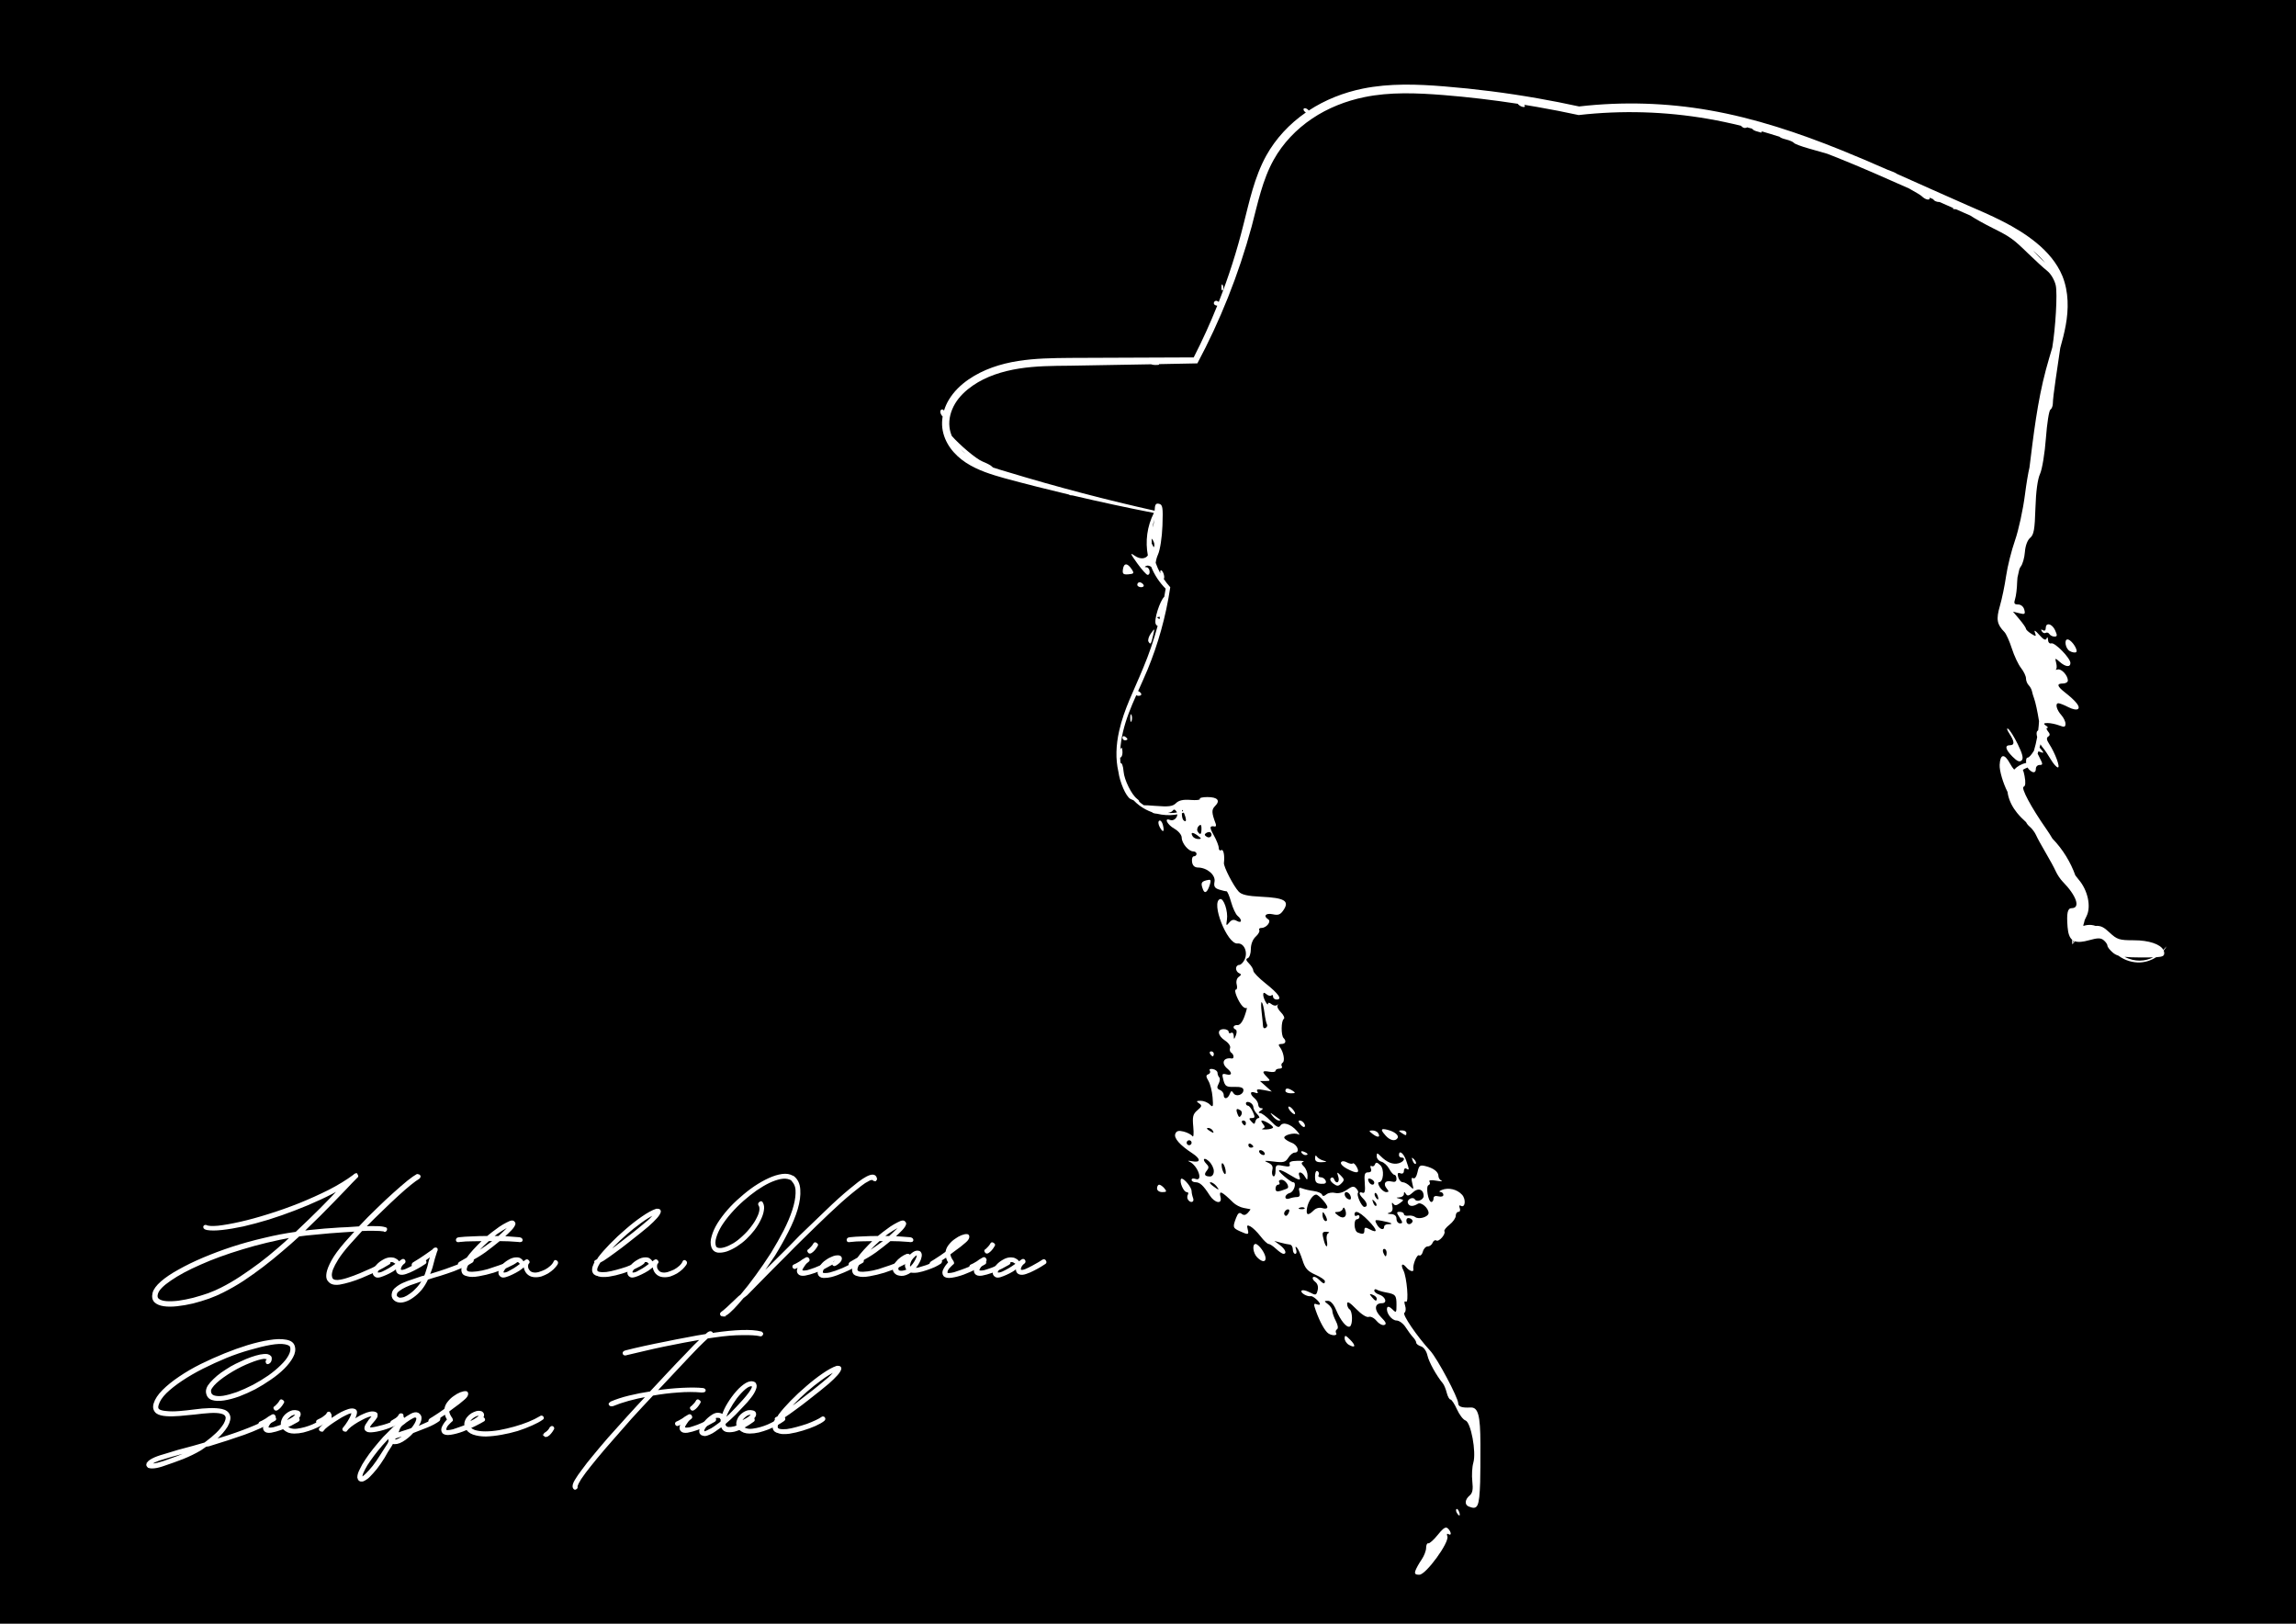 <?xml version="1.0" encoding="UTF-8" standalone="no"?>
<!-- Created with Inkscape (http://www.inkscape.org/) -->

<svg
   xmlns:dc="http://purl.org/dc/elements/1.1/"
   xmlns:cc="http://creativecommons.org/ns#"
   xmlns:rdf="http://www.w3.org/1999/02/22-rdf-syntax-ns#"
   xmlns:svg="http://www.w3.org/2000/svg"
   xmlns="http://www.w3.org/2000/svg"
   xmlns:sodipodi="http://sodipodi.sourceforge.net/DTD/sodipodi-0.dtd"
   xmlns:inkscape="http://www.inkscape.org/namespaces/inkscape"
   width="297mm"
   height="210mm"
   viewBox="0 0 1052.362 744.094"
   id="svg2"
   version="1.1"
   inkscape:version="0.91 r13725"
   sodipodi:docname="t-shirt-fidel.svg"
   inkscape:export-filename="/home/valessio/t-shirt-fidel.svg.png"
   inkscape:export-xdpi="300.01077"
   inkscape:export-ydpi="300.01077">
  <defs
     id="defs4">
    <inkscape:path-effect
       effect="skeletal"
       id="path-effect4192"
       is_visible="true"
       pattern="m 3,313.268 c 0,-1.104 0.896,-2 2,-2 1.104,0 2,0.896 2,2 0,1.104 -0.896,2 -2,2 -1.104,0 -2,-0.896 -2,-2 z"
       copytype="single_stretched"
       prop_scale="1"
       scale_y_rel="false"
       spacing="0"
       normal_offset="0"
       tang_offset="0"
       prop_units="false"
       vertical_pattern="false"
       fuse_tolerance="0"
       pattern-nodetypes="sssss" />
    <inkscape:path-effect
       effect="spiro"
       id="path-effect4190"
       is_visible="true" />
  </defs>
  <sodipodi:namedview
     id="base"
     pagecolor="#ffffff"
     bordercolor="#666666"
     borderopacity="1.0"
     inkscape:pageopacity="0.0"
     inkscape:pageshadow="2"
     inkscape:zoom="1.0576614"
     inkscape:cx="382.46788"
     inkscape:cy="254.68185"
     inkscape:document-units="px"
     inkscape:current-layer="layer1"
     showgrid="false"
     inkscape:window-width="1920"
     inkscape:window-height="1016"
     inkscape:window-x="0"
     inkscape:window-y="27"
     inkscape:window-maximized="1">
    <sodipodi:guide
       position="0,0"
       orientation="0,1052.362"
       id="guide4211" />
    <sodipodi:guide
       position="1052.362,0"
       orientation="-744.094,0"
       id="guide4213" />
    <sodipodi:guide
       position="1052.362,744.094"
       orientation="0,-1052.362"
       id="guide4215" />
    <sodipodi:guide
       position="0,744.094"
       orientation="744.094,0"
       id="guide4217" />
  </sodipodi:namedview>
  <g
     inkscape:label="Camada 1"
     inkscape:groupmode="layer"
     id="layer1"
     transform="translate(0,-308.268)">
    <rect
       style="color:#000000;clip-rule:nonzero;display:inline;overflow:visible;visibility:visible;opacity:1;isolation:auto;mix-blend-mode:normal;color-interpolation:sRGB;color-interpolation-filters:linearRGB;solid-color:#000000;solid-opacity:1;fill:#000000;fill-opacity:1;fill-rule:nonzero;stroke:none;stroke-width:0.79;stroke-linecap:butt;stroke-linejoin:miter;stroke-miterlimit:4;stroke-dasharray:none;stroke-dashoffset:0;stroke-opacity:1;marker:none;color-rendering:auto;image-rendering:auto;shape-rendering:auto;text-rendering:auto;enable-background:accumulate"
       id="rect3386"
       width="1112.479"
       height="881.158"
       x="-40.68"
       y="284.859" />
    <path
       style="fill:#ffffff;fill-opacity:1;color:#000000;clip-rule:nonzero;display:inline;overflow:visible;visibility:visible;opacity:1;isolation:auto;mix-blend-mode:normal;color-interpolation:sRGB;color-interpolation-filters:linearRGB;solid-color:#000000;solid-opacity:1;fill-rule:nonzero;stroke-width:1;stroke-linecap:butt;stroke-linejoin:miter;stroke-miterlimit:4;stroke-dasharray:none;stroke-dashoffset:0;stroke-opacity:1;filter-blend-mode:normal;filter-gaussianBlur-deviation:0;color-rendering:auto;image-rendering:auto;shape-rendering:auto;text-rendering:auto;enable-background:accumulate"
       d="M 643.289 38.783 C 637.052 38.852 630.835 39.358 624.682 40.598 C 615.837 42.391 607.344 45.753 599.855 50.656 C 599.454 50.066 598.679 49.592 598.08 49.592 C 597.458 49.592 597.262 50.1 597.646 50.723 C 597.85 51.052 598.177 51.342 598.531 51.549 C 591.071 56.707 584.757 63.447 580.389 71.297 C 574.911 81.237 572.619 92.425 569.973 102.75 C 566.938 115.022 563.116 126.92 558.611 138.369 C 558.23 138.061 557.783 137.846 557.412 137.846 C 556.827 137.846 556.348 138.354 556.348 138.977 C 556.348 139.556 557.046 140.02 557.924 140.084 C 554.658 148.226 551.052 156.141 547.129 163.791 C 527.751 163.905 508.825 163.977 490.393 164.018 C 482.388 164.096 474.501 164.188 466.615 165.436 C 458.546 166.702 450.668 169.281 443.982 173.863 C 440.39 176.323 437.178 179.422 434.9 183.197 C 433.956 184.76 433.211 186.444 432.68 188.191 C 432.362 187.599 431.776 187.363 431.207 187.932 C 430.834 188.305 430.927 189.256 431.414 190.045 C 431.678 190.473 431.882 190.741 432.053 190.852 C 431.768 192.582 431.702 194.348 431.902 196.107 C 432.319 199.509 433.688 202.688 435.629 205.363 C 437.591 208.069 440.08 210.29 442.775 212.053 C 448.251 215.616 454.49 217.484 460.314 219.127 C 470.471 221.881 480.407 224.385 490.127 226.689 C 490.022 226.885 490.597 227.022 491.621 227.043 C 504.46 230.066 516.907 232.729 528.879 235.059 C 525.721 241.225 524.9 248.161 526.111 254.512 C 525.082 256.121 522.584 256.424 520.082 254.672 C 517.831 253.095 518.012 253.637 521.23 258.119 C 523.332 261.045 525.473 263.439 525.99 263.439 C 527.521 263.439 527.059 260.053 525.516 259.955 C 524.458 259.888 524.476 259.716 525.588 259.271 C 526.12 259.059 526.908 259.275 527.65 259.768 C 529.182 263.561 531.462 266.971 534.27 269.777 C 534.076 271.028 533.855 272.259 533.633 273.49 C 531.696 275.185 528.677 284.317 529.795 286.125 C 530.062 286.558 530.321 286.782 530.613 286.816 C 528.773 293.55 526.559 299.93 524.07 305.879 C 519.508 317.018 515.287 324.682 512.959 334.969 C 511.478 341.512 511.284 347.791 512.576 353.514 C 512.594 353.591 512.615 353.667 512.633 353.744 C 513.192 358.177 516.041 365.128 518.195 366.168 C 518.705 366.414 519.164 366.61 519.592 366.781 C 520.453 367.664 521.359 368.468 522.307 369.174 C 524.171 370.556 526.13 371.549 528.084 372.242 C 528.084 372.243 528.086 372.244 528.086 372.244 C 528.36 372.621 529.238 372.823 530.322 372.91 C 533.146 373.594 535.88 373.689 538.213 373.41 C 538.699 373.352 539.158 373.262 539.619 373.176 C 539.617 374.81 537.936 376.397 536.271 375.758 C 533.372 374.645 534.972 377.891 538.238 379.75 C 540.149 380.837 541.628 382.625 541.633 383.852 C 541.641 386.434 544.757 390.164 546.906 390.164 C 547.743 390.164 548.428 390.673 548.428 391.295 C 548.428 391.917 547.884 392.426 547.219 392.426 C 546.553 392.426 546.17 393.572 546.369 394.973 C 546.61 396.672 547.519 397.531 549.102 397.557 C 553.315 397.625 557.253 401.019 556.668 404.08 C 556.263 406.198 556.745 407.011 558.793 407.666 C 560.249 408.132 561.762 408.476 562.154 408.434 C 562.547 408.391 563.502 410.619 564.275 413.383 C 565.049 416.147 566.382 418.989 567.238 419.699 C 569.488 421.566 569.202 423.318 566.861 422.008 C 565.46 421.224 564.506 421.44 563.393 422.799 C 562.033 424.458 561.914 424.304 562.359 421.459 C 562.951 417.677 560.879 411.474 559.207 412.021 C 554.865 413.442 562.488 432.844 567.201 432.367 C 570.164 432.068 572.046 436.226 570.502 439.656 C 569.874 441.052 568.723 442.198 567.945 442.203 C 567.167 442.208 566.531 442.933 566.531 443.814 C 566.531 444.696 567.167 445.675 567.945 445.99 C 569.035 446.432 568.998 446.817 567.783 447.666 C 566.87 448.304 566.47 449.769 566.83 451.146 C 567.172 452.455 567 453.525 566.449 453.525 C 565.314 453.525 567.531 459.041 569.496 461.109 C 570.207 461.858 571.057 462.201 571.385 461.873 C 571.713 461.545 571.299 463.226 570.467 465.605 C 569.524 468.304 568.286 469.873 567.178 469.775 C 565.309 469.61 564.698 471.171 566.379 471.818 C 566.918 472.026 566.954 473.214 566.459 474.459 C 565.66 476.467 565.551 476.49 565.48 474.674 C 565.437 473.548 564.892 472.942 564.27 473.326 C 563.647 473.711 563.137 473.487 563.137 472.828 C 563.137 472.169 562.12 471.629 560.875 471.629 C 557.702 471.629 558.055 474.608 561.496 476.863 C 563.083 477.903 564.124 479.425 563.809 480.246 C 563.493 481.068 563.723 482.04 564.318 482.408 C 565.596 483.198 565.777 485.266 564.551 485.072 C 560.715 484.467 559.546 487.221 562.572 489.732 C 564.942 491.699 564.687 493.026 562.072 492.342 C 560.145 491.838 559.984 492.16 560.75 494.992 C 561.518 497.831 562.122 498.204 565.775 498.088 C 568.639 497.997 569.926 498.447 569.926 499.537 C 569.926 501.761 566.5 502.826 565.348 500.961 C 564.575 499.711 564.246 499.788 563.643 501.361 C 562.746 503.698 560.875 503.951 560.875 501.734 C 560.875 500.868 560.089 499.857 559.129 499.488 C 557.801 498.979 557.656 498.308 558.523 496.688 C 559.151 495.515 559.298 494.193 558.854 493.748 C 558.409 493.303 558.045 492.352 558.045 491.635 C 558.045 490.917 557.094 490.146 555.932 489.922 C 554.718 489.688 554.118 490.002 554.523 490.658 C 554.912 491.287 554.592 492.033 553.811 492.316 C 552.681 492.725 552.694 493.35 553.881 495.354 C 554.702 496.74 555.556 500.116 555.779 502.855 C 556.14 507.282 555.996 507.647 554.488 506.139 C 553.555 505.205 551.684 504.45 550.328 504.459 C 548.303 504.473 548.166 504.679 549.561 505.613 C 551.02 506.591 550.916 507.038 548.828 508.795 C 546.781 510.518 546.483 511.715 546.934 516.41 C 547.235 519.547 547.056 521.4 546.523 520.654 C 546.003 519.926 544.186 518.981 542.486 518.555 C 540.181 517.976 539.218 518.248 538.689 519.627 C 537.951 521.552 540.793 524.789 546.49 528.512 C 550.447 531.097 550.424 532.937 546.447 532.178 C 544.736 531.851 544.1 531.901 545.033 532.287 C 548.975 533.919 551.756 541.734 547.863 540.24 C 546.93 539.882 546.166 540.083 546.166 540.686 C 546.166 541.288 546.965 541.781 547.943 541.781 C 549.957 541.781 551.534 543.23 554.408 547.721 C 556.774 551.417 560.316 552.019 559.414 548.57 C 558.55 545.265 559.911 545.853 565.23 551.088 C 566.322 552.162 568.461 553.271 569.984 553.551 C 571.508 553.831 572.902 554.096 573.082 554.143 C 573.262 554.189 572.754 554.939 571.951 555.811 C 570.942 556.906 570.061 557.043 569.096 556.254 C 568.078 555.422 567.39 555.93 566.551 558.137 C 564.937 562.381 565.041 562.752 568.281 564.229 C 572.174 566.002 572.549 565.906 571.867 563.299 C 571.39 561.473 571.638 561.245 573.197 562.08 C 574.251 562.644 576.314 564.672 577.781 566.586 C 579.248 568.5 580.902 570.066 581.457 570.066 C 582.012 570.066 583.561 571.085 584.896 572.33 C 586.232 573.575 587.737 574.594 588.242 574.594 C 590.008 574.594 589.139 572.443 586.615 570.568 L 584.07 568.678 L 586.898 569.455 C 588.454 569.882 590.363 570.279 591.141 570.338 C 591.919 570.397 592.555 571.379 592.555 572.52 C 592.555 573.66 593.05 574.594 593.652 574.594 C 594.255 574.594 594.434 573.702 594.051 572.613 C 593.595 571.318 593.734 571.023 594.455 571.764 C 595.061 572.386 596.211 574.987 597.012 577.543 C 598.177 581.263 599.347 582.578 602.867 584.131 C 605.286 585.198 607.264 586.544 607.264 587.121 C 607.264 588.625 606.55 588.427 604.463 586.34 C 603.455 585.332 602.274 584.865 601.838 585.301 C 601.402 585.737 601.839 586.687 602.809 587.414 C 603.909 588.239 604.333 589.688 603.938 591.271 C 603.344 593.648 603.111 593.706 600.213 592.197 C 598.512 591.312 596.859 591.009 596.541 591.523 C 595.948 592.482 599.184 594.347 600.818 593.988 C 601.773 593.778 605.002 596.621 605.002 597.672 C 605.002 598.008 604.286 598.008 603.41 597.672 C 602.078 597.161 602.037 597.675 603.16 600.82 C 604.921 605.751 607.298 610.031 608.848 611.066 C 610.634 612.259 613.174 612.125 612.404 610.879 C 612.046 610.3 612.236 609.527 612.826 609.162 C 613.464 608.768 613.245 607.246 612.285 605.406 C 611.398 603.705 610.67 601.607 610.666 600.742 C 610.662 599.877 609.769 598.493 608.68 597.666 C 606.807 596.245 606.806 596.161 608.664 596.127 C 609.879 596.105 611.299 597.695 612.385 600.293 C 614.462 605.263 617.358 608.727 618.73 607.879 C 620.085 607.042 619.967 600.908 618.58 600.051 C 617.958 599.666 617.447 598.507 617.447 597.473 C 617.447 596.154 618.684 596.864 621.588 599.854 C 624.005 602.342 626.4 603.858 627.344 603.496 C 628.233 603.155 629.845 603.966 630.926 605.301 C 632.006 606.635 633.601 607.489 634.471 607.199 C 635.644 606.808 635.268 605.888 633.014 603.633 C 629.731 600.35 629.906 597.223 633.373 597.223 C 636.068 597.223 635.064 594.184 632.053 593.229 C 630.866 592.852 629.895 592.039 629.895 591.422 C 629.895 590.805 630.412 590.621 631.045 591.012 C 631.677 591.403 633.55 591.967 635.207 592.268 C 639.647 593.073 640.076 593.573 640.076 597.936 C 640.076 601.681 639.967 601.799 638.148 599.98 C 636.988 598.82 636.055 598.537 635.811 599.271 C 635.097 601.413 637.817 605.143 640.092 605.143 C 641.3 605.143 643.184 606.543 644.279 608.254 C 645.375 609.965 646.913 612.039 647.699 612.861 C 648.485 613.684 649.129 614.794 649.129 615.33 C 649.129 615.866 650.111 616.617 651.312 616.998 C 652.563 617.395 653.822 619.173 654.258 621.156 C 654.919 624.165 658.33 630.336 661.375 634.033 C 661.905 634.676 662.685 636.587 663.109 638.277 C 663.534 639.968 664.302 641.35 664.818 641.35 C 665.334 641.35 666.671 643.374 667.787 645.85 C 668.903 648.325 670.651 650.615 671.672 650.939 C 674.176 651.734 676.729 665.412 675.293 670.336 C 674.727 672.276 674.52 676.113 674.83 678.865 C 675.25 682.589 674.929 684.254 673.576 685.377 C 671.405 687.178 671.21 689.593 673.172 690.385 C 677.346 692.069 678.021 690.639 678.424 679.254 C 678.512 676.765 678.568 668.873 678.547 661.717 C 678.508 648.488 677.499 644.818 673.961 645.012 C 670.077 645.224 668.363 644.637 668.363 643.094 C 668.363 640.531 658.817 622.596 655.568 619.057 C 649.427 612.365 642.576 602.302 643.693 601.611 C 644.337 601.214 644.489 599.776 644.037 598.354 C 643.515 596.708 643.644 596.065 644.402 596.533 C 645.83 597.416 644.838 585.263 643.227 582.133 C 641.843 579.445 642.732 578.562 644.58 580.789 C 646.068 582.582 648.136 583.142 647.812 581.664 C 647.38 579.687 649.461 574.666 650.457 575.281 C 651.055 575.651 651.824 574.883 652.166 573.576 C 652.508 572.269 653.508 571.199 654.389 571.199 C 655.269 571.199 656.28 570.438 656.637 569.508 C 656.994 568.578 657.776 568.12 658.375 568.49 C 659.57 569.229 662.795 565.469 662.029 564.23 C 661.767 563.807 662.831 562.455 664.393 561.227 C 665.954 559.998 667.232 558.175 667.232 557.176 C 667.232 556.176 667.795 555.357 668.484 555.357 C 669.173 555.357 669.435 554.567 669.064 553.602 C 668.675 552.588 668.865 552.141 669.516 552.543 C 671.563 553.808 672.071 549.659 670.131 547.516 C 667.887 545.037 663.99 544.093 660.932 545.291 C 659.73 545.762 659.382 546.183 660.16 546.227 C 660.938 546.27 661.574 546.875 661.574 547.57 C 661.574 548.277 660.578 548.573 659.312 548.242 C 657.842 547.858 657.049 548.206 657.049 549.24 C 657.049 550.115 656.603 550.832 656.059 550.832 C 654.591 550.832 653.378 543.571 654.768 543.107 C 655.408 542.894 655.61 542.198 655.217 541.562 C 654.756 540.817 655.858 540.645 658.322 541.08 C 660.423 541.45 661.504 541.463 660.727 541.107 C 659.949 540.752 659.312 539.801 659.312 538.996 C 659.312 537.046 657.136 535.34 653.477 534.422 C 650.814 533.754 650.396 534.059 649.713 537.17 C 649.261 539.228 648.449 540.362 647.74 539.924 C 646.934 539.426 646.796 540.217 647.322 542.314 C 648.048 545.204 647.966 545.306 646.275 543.615 C 645.267 542.607 643.773 541.781 642.957 541.781 C 642.141 541.781 641.196 540.721 640.857 539.428 C 640.408 537.71 640.678 537.243 641.857 537.695 C 642.822 538.065 643.471 537.618 643.471 536.586 C 643.471 535.635 643.981 535.172 644.604 535.557 C 646.026 536.436 646.016 536.138 644.492 531.766 C 643.324 528.414 641.209 526.848 641.209 529.334 C 641.209 529.956 641.718 530.467 642.34 530.467 C 644.47 530.467 643.474 532.463 641.025 533.104 C 638.408 533.788 635.687 532.703 632.811 529.826 C 631.184 528.2 631.025 528.21 631.025 529.926 C 631.025 530.962 631.981 532.06 633.148 532.365 C 634.316 532.671 635.93 534.149 636.734 535.652 C 637.539 537.156 638.62 538.387 639.137 538.387 C 639.654 538.387 640.076 539.209 640.076 540.215 C 640.076 541.487 639.387 541.864 637.814 541.453 C 634.993 540.715 633.776 542.47 635.592 544.658 C 636.677 545.966 636.637 546.307 635.396 546.307 C 634.537 546.307 633.197 545.288 632.42 544.043 C 631.643 542.798 631.465 541.781 632.025 541.781 C 634.134 541.781 634.611 535.827 632.652 533.967 C 631.223 532.609 630.623 532.514 630.227 533.584 C 629.937 534.366 629.242 534.722 628.68 534.375 C 628.118 534.028 627.959 534.532 628.33 535.498 C 628.777 536.663 628.354 537.254 627.072 537.254 C 625.484 537.254 625.211 538.137 625.537 542.203 C 625.827 545.816 625.552 547.004 624.52 546.607 C 622.595 545.868 622.738 547.233 624.803 549.297 C 626.762 551.256 627.022 553.096 625.34 553.096 C 624.084 553.096 621.571 547.464 622.439 546.596 C 622.731 546.305 622.364 545.413 621.623 544.617 C 620.536 543.448 619.715 543.571 617.354 545.248 C 615.608 546.488 613.44 547.065 611.973 546.682 C 610.621 546.328 608.803 546.63 607.934 547.352 C 606.859 548.243 606.224 548.28 605.953 547.467 C 605.734 546.808 604.029 546.066 602.166 545.818 C 600.303 545.571 597.924 545.031 596.881 544.617 C 595.382 544.023 595.112 544.359 595.598 546.217 C 596.023 547.844 595.678 548.57 594.477 548.57 C 593.521 548.57 591.936 548.878 590.951 549.256 C 589.932 549.647 589.16 549.358 589.16 548.584 C 589.16 547.837 590.072 546.987 591.188 546.695 C 593.143 546.184 594.462 541.781 592.66 541.781 C 592.173 541.781 590.296 540.508 588.488 538.953 C 584.544 535.561 586.02 535.252 591.168 538.391 C 595.603 541.094 596.403 541.196 595.541 538.951 C 594.635 536.59 596.716 536.818 598.123 539.234 C 599.161 541.016 599.28 540.968 599.311 538.75 C 599.329 537.394 598.584 535.526 597.656 534.598 C 596.384 533.325 596.316 532.785 597.375 532.398 C 598.147 532.117 596.924 531.921 594.656 531.963 C 591.758 532.017 590.701 532.477 591.098 533.512 C 591.519 534.61 590.77 534.804 588.148 534.279 C 584.916 533.633 584.635 533.821 584.635 536.615 C 584.635 538.286 584.173 539.366 583.609 539.018 C 583.045 538.669 582.85 537.371 583.174 536.133 C 583.596 534.52 583.002 533.563 581.086 532.754 C 579.003 531.875 579.583 531.773 583.705 532.293 C 588.267 532.869 589.202 532.633 590.482 530.582 C 591.3 529.274 592.609 528.203 593.393 528.203 C 595.901 528.203 594.917 524.79 592.1 523.719 C 590.604 523.15 589.08 522.2 588.713 521.605 C 587.878 520.254 593.303 518.798 595.152 519.877 C 595.902 520.314 595.558 519.578 594.387 518.242 C 591.616 515.082 588.011 513.954 586.824 515.875 C 586.128 517.002 585.053 516.477 582.43 513.732 C 580.52 511.734 578.325 510.091 577.553 510.082 C 576.629 510.071 576.73 509.69 577.846 508.969 C 578.977 508.238 579.072 507.865 578.129 507.854 C 577.351 507.844 576.715 507.135 576.715 506.277 C 576.715 505.42 575.951 504.085 575.018 503.311 C 572.743 501.423 572.858 499.809 575.203 500.709 C 576.458 501.19 576.817 500.996 576.279 500.125 C 575.701 499.189 576.532 499.02 579.205 499.527 L 582.938 500.236 L 580.219 497.812 L 577.5 495.391 L 580.018 495.391 C 582.306 495.391 582.372 495.228 580.756 493.611 C 578.271 491.126 578.531 490.514 581.807 491.141 C 583.362 491.438 584.635 491.243 584.635 490.707 C 584.635 490.171 585.428 489.732 586.398 489.732 C 587.369 489.732 587.87 489.259 587.512 488.68 C 587.154 488.1 587.33 487.335 587.904 486.98 C 589.072 486.259 588.293 482.001 586.596 479.832 C 585.809 478.827 586.022 478.418 587.326 478.418 C 589.264 478.418 589.736 477.107 588.312 475.684 C 587.111 474.482 587.184 467.813 588.408 466.955 C 588.969 466.562 588.391 465.204 587.125 463.938 C 585.859 462.671 585.163 461.21 585.578 460.691 C 585.993 460.173 585.87 460.127 585.305 460.588 C 584.74 461.049 583.595 460.859 582.76 460.166 C 581.925 459.473 581.232 459.35 581.223 459.893 C 581.194 461.503 579.013 457.627 578.994 455.934 C 578.981 454.762 579.351 454.69 580.496 455.641 C 581.331 456.334 582.35 456.566 582.76 456.156 C 583.169 455.747 583.504 456.006 583.504 456.732 C 583.504 457.458 584.252 458.053 585.166 458.053 C 587.883 458.053 586.063 455.415 580.078 450.674 C 576.983 448.222 574.451 445.605 574.451 444.859 C 574.451 444.114 573.566 442.619 572.482 441.535 C 571.066 440.119 570.906 439.432 571.916 439.096 C 572.688 438.838 573.32 436.967 573.32 434.938 C 573.32 432.699 574.2 430.45 575.557 429.223 C 576.787 428.11 577.521 426.758 577.188 426.219 C 576.854 425.68 577.313 425.238 578.207 425.238 C 580.483 425.238 582.827 422.259 581.295 421.312 C 578.842 419.797 580.167 418.284 583.338 418.98 C 585.954 419.555 586.914 419.161 588.389 416.91 C 591.054 412.842 588.691 411.459 578.217 410.961 C 571.772 410.654 569.078 410.04 567.719 408.561 C 565.299 405.927 560.772 397.122 560.979 395.447 C 561.403 392.001 560.761 388.968 559.742 389.598 C 559.12 389.982 558.611 389.52 558.611 388.568 C 558.611 387.617 557.601 385.041 556.367 382.844 C 554.267 379.105 554.344 378.319 556.77 378.762 C 557.313 378.861 557.511 378.284 557.209 377.48 C 555.301 372.408 555.256 371.05 556.947 369.359 C 559.453 366.854 558.076 365.271 553.387 365.271 C 551.209 365.271 549.663 365.652 549.951 366.119 C 550.24 366.586 548.314 366.796 545.672 366.586 C 542.329 366.32 540.304 366.769 539.012 368.061 C 537.518 369.554 535.66 369.796 529.498 369.305 C 526.835 369.092 525.181 368.994 524.271 369.021 C 523.866 368.752 523.464 368.471 523.068 368.166 C 522.722 367.9 522.392 367.601 522.059 367.309 C 522.284 367.158 522.039 366.751 521.164 366.084 C 518.642 364.16 515.3 357.401 514.994 353.611 C 514.778 350.926 514.205 349.497 513.572 349.676 C 513.489 348.845 513.43 348.006 513.406 347.154 C 513.425 347.157 513.44 347.168 513.459 347.168 C 514.023 347.168 514.484 346.149 514.484 344.904 C 514.484 343.66 514.289 342.643 514.051 342.643 C 513.912 342.643 513.699 343.006 513.48 343.537 C 513.649 340.89 514.059 338.166 514.719 335.375 C 516.145 329.345 518.305 324.179 520.795 318.607 C 521.101 318.771 521.48 318.881 521.906 318.881 C 522.876 318.881 523.355 318.372 522.971 317.75 C 522.677 317.274 522.143 316.868 521.646 316.701 C 523.044 313.606 524.501 310.388 526.049 306.699 C 530.631 295.551 534.334 282.928 536.387 269.105 C 535.296 267.919 534.285 266.636 533.369 265.271 C 533.391 265.259 533.414 265.254 533.434 265.234 C 533.745 264.923 533.668 263.809 533.266 262.76 C 532.863 261.71 532.28 261.107 531.969 261.418 C 531.775 261.611 531.747 262.126 531.838 262.73 C 531.006 261.206 530.287 259.606 529.703 257.941 C 529.859 256.691 530.228 255.291 530.76 254.133 C 531.716 252.048 532.611 246.233 532.807 240.844 C 533.11 232.46 532.906 231.212 531.174 230.861 C 529.765 230.577 529.325 231.128 529.223 234.033 C 507.92 229.273 485.152 223.394 461.184 216.104 C 459.171 215.513 457.14 214.909 455.139 214.24 C 454.857 214.02 454.62 213.821 454.516 213.688 C 454.204 213.288 452.344 212.31 450.379 211.516 C 447.288 210.266 439.899 203.899 436.26 199.801 C 435.72 198.488 435.346 197.117 435.191 195.723 C 434.749 192.082 435.809 188.231 437.783 184.93 C 439.736 181.669 442.631 178.935 445.914 176.676 C 452.041 172.463 459.449 170.108 467.158 168.891 C 474.709 167.708 482.419 167.656 490.426 167.592 C 502.567 167.404 514.993 167.181 527.553 166.941 C 528.114 167.139 528.8 167.264 529.477 167.264 C 530.93 167.264 531.482 167.247 531.195 166.869 C 537.052 166.755 542.862 166.647 548.809 166.521 C 559.185 147.084 567.674 126.007 573.715 103.721 C 576.454 93.275 578.645 82.385 583.809 73.199 C 587.981 65.698 594.13 59.234 601.4 54.346 C 608.571 49.524 616.838 46.241 625.471 44.488 C 637.151 42.102 649.343 42.587 661.688 43.568 C 672.979 44.479 684.313 45.812 695.656 47.562 C 695.847 47.853 696.191 48.175 696.65 48.459 C 697.548 49.014 698.537 49.214 698.848 48.902 C 699.036 48.714 698.909 48.378 698.602 48.021 C 700.568 48.338 702.535 48.664 704.502 49.006 C 710.907 50.119 717.266 51.361 723.574 52.729 C 743.491 50.461 763.486 51.109 782.744 54.436 C 787.887 55.325 792.984 56.41 798.033 57.656 C 798.439 58.207 799.141 58.643 799.682 58.643 C 800.302 58.643 800.631 58.523 800.695 58.336 C 801.501 58.544 802.306 58.757 803.109 58.973 C 803.363 59.42 804.106 59.895 804.988 60.125 C 806.077 60.41 807.096 60.703 807.252 60.775 C 807.377 60.834 807.481 60.583 807.518 60.199 C 810.269 60.99 812.997 61.838 815.717 62.707 C 815.887 63.026 816.961 63.493 818.434 63.854 C 820.218 64.291 821.933 65.023 822.244 65.479 C 822.555 65.934 825.611 67.089 829.033 68.045 C 832.135 68.911 834.934 69.713 837.541 70.475 C 839.098 71.08 840.658 71.682 842.201 72.301 C 852.966 76.616 864.058 81.496 874.975 86.354 C 878.029 88.051 880.348 89.43 880.855 89.938 C 882.4 91.482 884.475 91.981 884.475 90.809 C 884.475 90.732 884.464 90.653 884.441 90.568 C 884.992 90.814 885.553 91.062 886.102 91.307 C 886.129 91.359 886.137 91.398 886.172 91.455 C 886.556 92.077 887.733 92.58 888.785 92.57 C 888.859 92.57 888.886 92.564 888.953 92.562 C 891.095 93.513 893.201 94.436 895.303 95.357 C 894.83 95.639 895.14 95.846 896.262 95.893 C 896.353 95.896 896.419 95.887 896.504 95.887 C 897.618 96.374 898.784 96.898 899.885 97.375 C 900.94 97.834 901.969 98.289 903.018 98.744 C 905.431 100.318 909.101 102.397 913.326 104.51 C 921.443 108.568 922.694 109.461 929.463 116.045 C 932.81 119.301 936.836 122.979 938.41 124.217 C 940.006 125.472 941.699 128.36 942.236 130.742 C 943.102 134.58 942.118 150.452 940.652 159.256 C 939.686 162.626 938.654 165.994 937.756 169.332 C 933.791 184.09 932.01 199.754 930.201 214.236 C 929.588 216.813 928.777 221.608 928.133 226.666 C 927.262 233.511 925.215 242.93 923.586 247.598 C 921.957 252.265 920.116 259.604 919.498 263.906 C 918.88 268.209 917.59 274.425 916.633 277.719 C 914.857 283.829 915.255 286.083 918.736 289.658 C 919.541 290.485 921.064 293.873 922.123 297.188 C 923.182 300.502 925.072 304.515 926.324 306.107 C 927.577 307.699 928.602 309.85 928.602 310.887 C 928.602 311.923 929.147 313.315 929.812 313.98 C 930.478 314.646 931.164 315.895 931.338 316.754 C 931.512 317.613 931.944 319.078 932.299 320.012 C 932.936 321.688 933.866 326.01 934.578 330.484 C 934.508 331.886 934.37 333.271 934.199 334.648 C 934.113 334.762 934.021 334.86 933.92 334.924 C 933.341 335.285 933.345 336.4 933.729 337.76 C 933.345 339.895 932.856 341.993 932.246 344.035 C 932.196 344.117 932.155 344.178 932.102 344.266 C 931.133 345.861 929.949 347.168 929.471 347.168 C 928.727 347.168 928.507 348.335 928.689 349.637 C 926.564 350.062 924.633 351.143 923.18 352.686 C 922.572 352.026 921.939 351.134 921.311 349.967 C 918.739 345.193 916.791 345.408 916.531 350.496 C 916.389 353.286 918.186 359.099 920.143 362.91 C 920.195 363.333 920.263 363.752 920.352 364.164 C 921.025 367.313 922.584 370.123 924.479 372.477 C 925.718 374.014 927.164 375.442 928.672 376.801 C 928.881 377.375 929.583 378.255 930.418 378.947 C 931.416 379.776 932.688 381.493 933.244 382.764 C 933.801 384.034 935.763 387.619 937.604 390.73 C 939.444 393.842 941.513 397.652 942.203 399.199 C 942.893 400.746 944.317 402.887 945.365 403.955 C 951.778 410.485 953.717 416.188 949.523 416.188 C 947.647 416.188 947.153 418.499 947.67 424.883 C 947.904 427.77 948.538 429.653 949.787 430.684 C 949.737 431.361 949.742 432.056 949.848 432.766 C 950.251 432.315 950.64 431.846 951.014 431.359 C 952.537 431.877 954.658 431.679 957.578 430.861 C 961.516 429.759 962.881 429.765 964.236 430.891 C 965.174 431.669 965.941 432.798 965.941 433.4 C 965.941 434.002 967.086 435.449 968.486 436.617 C 969.187 437.202 969.945 437.624 970.941 437.941 C 974.097 440.307 977.82 441.181 980.771 441.066 C 983.893 440.941 986.417 439.857 988.262 438.674 C 991.383 438.487 991.965 437.998 991.965 436.799 C 991.965 436.396 991.877 436.007 991.723 435.633 C 992.654 434.498 992.915 433.769 992.916 433.77 C 992.826 433.712 992.491 434.336 991.566 435.32 C 990.146 432.68 984.928 430.896 978.049 430.896 C 971.398 430.896 970.351 430.567 966.947 427.387 C 964.251 424.868 962.965 424.172 960.451 424.305 C 959.86 424.107 959.249 423.954 958.613 423.889 C 957.412 423.767 956.166 423.907 954.98 424.309 C 954.922 424.234 954.881 424.147 954.855 424.047 C 955.117 423.248 955.343 422.434 955.52 421.602 C 955.751 421.09 956.025 420.518 956.361 419.844 C 958.56 415.435 956.941 407.948 952.734 403.078 C 952.3 402.575 951.777 401.903 951.225 401.16 C 949.058 395.154 945.565 389.291 940.703 384.271 C 939.946 382.967 938.978 381.436 937.893 379.885 C 930.964 369.979 926.16 360.995 927.545 360.533 C 928.377 360.256 928.514 358.603 927.951 355.621 C 927.704 354.311 927.421 353.32 927.17 352.781 C 927.858 352.354 928.595 352.004 929.359 351.742 C 929.534 352.066 929.727 352.368 929.959 352.6 C 931.807 354.448 933.127 354.306 933.127 352.26 C 933.127 351.326 933.904 350.562 934.854 350.562 C 936.398 350.562 936.396 350.207 934.84 347.197 C 934.437 346.419 934.139 345.827 933.941 345.381 C 934.062 345.029 934.17 344.671 934.285 344.316 C 934.502 344.373 934.757 344.456 935.094 344.582 C 936.867 345.247 936.91 345.111 935.475 343.348 C 935.224 343.04 935.018 342.805 934.826 342.605 C 934.973 342.107 935.103 341.603 935.238 341.1 C 935.641 341.756 936.084 342.397 936.584 342.967 C 937.246 343.721 938.768 345.993 939.967 348.016 C 941.165 350.038 942.637 351.693 943.236 351.693 C 944.411 351.693 941.928 345.037 939.201 340.875 C 938.029 339.086 937.904 338.096 938.779 337.555 C 939.68 336.998 939.657 336.339 938.701 335.188 C 937.972 334.309 937.82 333.581 938.363 333.572 C 938.906 333.563 938.588 333.062 937.654 332.459 C 937.357 332.267 937.164 332.12 937.012 331.986 C 937.034 331.803 937.061 331.621 937.082 331.438 C 937.355 331.377 937.785 331.348 938.428 331.344 C 939.787 331.334 942.206 331.825 943.803 332.432 C 946.19 333.339 946.705 333.204 946.705 331.672 C 946.705 330.647 945.84 328.853 944.783 327.686 C 942.584 325.256 941.859 322.275 943.467 322.275 C 944.065 322.275 946.116 323.082 948.023 324.068 C 950.052 325.117 951.911 325.445 952.5 324.855 C 953.543 323.812 951.467 321.245 946.297 317.184 C 942.793 314.432 942.573 313.225 945.574 313.225 C 946.819 313.225 947.821 312.586 947.801 311.809 C 947.742 309.497 944.85 306.364 943.172 306.795 C 942.315 307.015 941.941 307.001 942.342 306.762 C 942.742 306.523 942.79 305.204 942.447 303.834 C 941.846 301.431 941.904 301.415 944.07 303.324 C 946.727 305.665 948.969 305.896 948.969 303.828 C 948.969 301.611 941.824 294.28 940.199 294.83 C 939.421 295.093 938.744 294.375 938.695 293.234 C 938.641 291.965 938.379 291.726 938.02 292.621 C 937.616 293.626 936.569 293.097 934.672 290.926 C 932.898 288.896 932.187 288.513 932.684 289.857 C 933.381 291.746 933.22 291.802 931.029 290.434 C 929.694 289.6 928.602 288.571 928.602 288.146 C 928.602 287.722 927.262 285.779 925.623 283.832 L 922.645 280.293 L 925.543 281.02 C 928.072 281.654 928.366 281.446 927.826 279.383 C 927.465 278.003 926.288 277.018 925 277.018 C 923.222 277.018 922.951 276.522 923.613 274.471 C 924.065 273.071 924.486 269.579 924.549 266.711 C 924.564 266.037 924.619 265.348 924.701 264.672 C 924.982 263.424 925.269 262.185 925.543 260.928 C 925.747 260.375 925.969 259.924 926.201 259.645 C 927.047 258.625 927.901 255.63 928.098 252.99 C 928.314 250.085 929.267 247.515 930.51 246.48 C 932.204 245.069 932.626 242.692 932.928 232.889 C 933.162 225.273 933.924 219.62 935.051 217.141 C 936.019 215.01 937.222 207.692 937.729 200.844 C 938.234 194.008 939.166 188.095 939.797 187.705 C 940.428 187.315 940.935 185.993 940.922 184.768 C 940.909 183.542 941.472 178.72 942.174 174.053 C 943.327 166.381 943.88 162.596 944.312 159.441 C 945.287 156.028 946.194 152.55 946.826 149.029 C 948.157 141.761 948.221 133.809 945.314 126.543 C 942.793 120.427 938.368 115.355 933.328 111.246 C 923.83 103.481 912.611 98.755 901.396 93.893 C 891.238 89.467 880.425 84.542 869.498 79.701 C 868.949 79.245 867.243 78.504 865.186 77.797 C 857.98 74.632 850.755 71.537 843.658 68.68 C 824.616 61.008 804.448 54.192 783.424 50.523 C 764.01 47.129 743.855 46.47 723.771 48.789 C 717.477 47.412 711.13 46.163 704.738 45.043 C 690.473 42.544 676.208 40.734 662.008 39.59 C 655.781 39.081 649.526 38.714 643.289 38.783 z M 931.803 114.832 C 933.85 116.587 935.767 118.47 937.428 120.506 C 935.747 118.915 933.717 116.859 931.803 114.832 z M 560.154 130.316 C 559.983 130.29 559.866 130.705 559.832 131.529 C 559.783 132.722 560.05 133.39 560.426 133.014 C 560.802 132.638 560.842 131.662 560.516 130.846 C 560.38 130.507 560.257 130.332 560.154 130.316 z M 440.27 205.822 C 441.091 206.588 441.959 207.364 442.875 208.143 C 441.952 207.427 441.077 206.655 440.27 205.822 z M 529.078 238.047 C 528.931 239.477 528.644 240.748 528.256 241.719 C 528.456 240.483 528.733 239.257 529.078 238.047 z M 527.836 246.795 C 528.599 247.618 529.146 248.84 529.104 249.717 C 529.047 250.889 528.807 251.045 528.443 250.145 C 528.275 249.726 528.09 249.414 527.9 249.182 C 527.849 248.389 527.831 247.593 527.836 246.795 z M 516.119 258.65 C 515.414 258.656 514.901 259.401 514.689 260.887 C 514.39 262.996 514.818 263.386 517.211 263.188 C 519.747 262.978 519.926 262.698 518.703 260.855 C 517.723 259.379 516.825 258.645 516.119 258.65 z M 522.338 266.834 C 521.752 266.834 521.273 267.343 521.273 267.965 C 521.273 268.587 522.067 269.096 523.037 269.096 C 524.007 269.096 524.486 268.587 524.102 267.965 C 523.717 267.343 522.923 266.834 522.338 266.834 z M 531.68 282.695 C 531.593 283.049 531.514 283.41 531.426 283.762 C 530.044 282.886 530.085 282.714 531.68 282.695 z M 938.951 286.104 C 938.208 286.072 937.654 286.618 937.654 287.832 C 937.654 288.877 937.122 289.267 936.348 288.789 C 935.532 288.285 935.348 288.479 935.859 289.307 C 936.31 290.036 937.118 290.361 937.654 290.029 C 938.191 289.698 938.949 289.944 939.34 290.576 C 939.731 291.209 940.773 291.727 941.656 291.727 C 942.959 291.727 943.02 291.191 941.975 288.896 C 941.174 287.139 939.906 286.144 938.951 286.104 z M 528.922 288.516 C 528.735 288.583 528.288 289.204 527.494 290.312 C 526.49 291.714 526.003 293.404 526.412 294.066 C 527.357 295.596 527.569 295.306 528.531 291.16 C 528.972 289.262 529.162 288.43 528.922 288.516 z M 947.66 293.039 C 946.001 292.988 946.636 297.231 948.662 298.365 C 949.738 298.967 951.04 299.198 951.557 298.879 C 952.661 298.196 949.936 293.745 948.023 293.107 C 947.892 293.064 947.771 293.042 947.66 293.039 z M 518.406 327.324 C 518.202 327.248 518.057 327.898 518.057 329.064 C 518.057 330.62 518.313 331.256 518.627 330.479 C 518.941 329.701 518.941 328.428 518.627 327.65 C 518.548 327.456 518.474 327.35 518.406 327.324 z M 920.152 333.869 C 919.696 333.757 920.012 334.683 920.965 336.141 C 923.392 339.853 923.48 341.51 921.248 341.51 C 918.724 341.51 919.186 343.512 922.467 346.793 C 924.583 348.91 925.724 349.368 926.625 348.467 C 927.526 347.566 927.035 345.53 924.836 341.039 C 923.17 337.636 921.173 334.461 920.396 333.982 C 920.299 333.923 920.217 333.885 920.152 333.869 z M 514.984 337.365 C 514.683 337.395 514.484 337.637 514.484 338.049 C 514.484 338.708 514.993 339.248 515.615 339.248 C 516.238 339.248 516.746 339.022 516.746 338.748 C 516.746 338.474 516.238 337.935 515.615 337.551 C 515.382 337.407 515.165 337.347 514.984 337.365 z M 538.285 371.037 C 538.589 371.091 538.907 371.392 539.264 371.945 C 539.344 372.07 539.408 372.199 539.461 372.33 C 539.02 372.4 538.58 372.473 538.117 372.516 C 537.22 372.599 536.253 372.607 535.258 372.562 C 536.292 372.33 537.125 372.014 537.396 371.613 C 537.693 371.177 537.981 370.983 538.285 371.037 z M 541.939 371.148 C 542.019 371.173 542.131 371.356 542.285 371.686 C 542.107 371.739 541.942 371.802 541.76 371.852 C 541.793 371.412 541.839 371.118 541.939 371.148 z M 542.584 372.398 C 542.679 372.626 542.748 372.775 542.867 373.072 C 543.975 375.842 543.744 377.183 542.393 375.832 C 541.978 375.417 541.671 374.017 541.711 372.721 C 541.711 372.703 541.712 372.699 541.713 372.682 C 542.013 372.594 542.297 372.496 542.584 372.398 z M 531.539 376.027 C 531.465 376.034 531.393 376.059 531.324 376.102 C 530.758 376.451 530.855 377.724 531.545 379.014 C 533.066 381.855 533.849 381.282 532.98 377.963 C 532.668 376.768 532.057 375.977 531.539 376.027 z M 550.236 378.025 C 550.56 378.056 550.691 378.612 550.691 379.754 C 550.691 382.486 550.104 382.907 548.934 381.014 C 548.515 380.337 548.739 379.216 549.432 378.523 C 549.778 378.177 550.042 378.007 550.236 378.025 z M 554.025 381.305 C 554.376 381.266 554.676 381.327 554.844 381.494 C 556.087 382.737 554.624 384.418 553.115 383.48 C 551.977 382.773 551.924 382.313 552.908 381.705 C 553.273 381.479 553.675 381.343 554.025 381.305 z M 546.469 381.723 C 546.884 381.649 547.745 382.036 548.93 382.902 C 550.765 384.244 550.822 384.506 549.277 384.506 C 548.262 384.506 547.094 383.963 546.684 383.299 C 546.084 382.329 546.054 381.796 546.469 381.723 z M 554.15 403.188 C 553.864 403.199 553.484 403.274 553 403.4 C 550.533 404.045 550.276 404.739 551.406 407.686 C 552.222 409.812 553.489 408.837 554.57 405.25 C 555.036 403.707 555.01 403.154 554.15 403.188 z M 950.373 431.08 C 950.478 431.138 950.587 431.19 950.699 431.238 C 950.481 431.579 950.263 431.92 950.029 432.242 C 950.103 431.851 950.227 431.464 950.373 431.08 z M 973.801 438.492 C 975.629 438.688 978.046 438.767 981.498 438.779 C 983.759 438.787 985.503 438.779 986.902 438.738 C 985.226 439.552 983.157 440.196 980.75 440.221 C 978.648 440.245 976.145 439.725 973.801 438.492 z M 578.234 459.287 C 578.271 459.263 578.313 459.273 578.359 459.32 C 578.734 459.695 579.285 461.909 579.584 464.24 C 579.882 466.572 580.385 468.898 580.701 469.41 C 581.018 469.922 580.759 470.662 580.127 471.053 C 579.494 471.444 578.947 471.096 578.908 470.281 C 578.87 469.467 578.576 466.513 578.258 463.719 C 577.979 461.273 577.979 459.453 578.234 459.287 z M 555.15 481.812 C 554.491 481.812 554.266 482.321 554.65 482.943 C 555.035 483.566 555.575 484.076 555.85 484.076 C 556.124 484.076 556.348 483.566 556.348 482.943 C 556.348 482.321 555.809 481.812 555.15 481.812 z M 590.035 498.854 C 589.461 498.854 589.16 499.207 589.16 499.916 C 589.16 500.538 590.307 501.041 591.707 501.031 C 593.766 501.017 593.927 500.803 592.555 499.916 C 591.458 499.207 590.61 498.854 590.035 498.854 z M 572.096 504.998 C 572.299 505.02 572.521 505.075 572.754 505.164 C 573.687 505.522 574.451 506.488 574.451 507.311 C 574.451 508.133 575.253 509.606 576.23 510.584 C 577.208 511.562 577.5 512.363 576.879 512.363 C 576.258 512.363 575.584 513.077 575.383 513.949 C 575.069 515.309 574.81 515.309 573.559 513.949 C 572.359 512.645 572.404 512.363 573.816 512.363 C 575.238 512.363 575.313 511.874 574.246 509.533 C 573.537 507.977 572.53 506.705 572.008 506.705 C 571.485 506.705 571.057 506.212 571.057 505.609 C 571.057 505.157 571.487 504.931 572.096 504.998 z M 590.717 507.102 C 590.664 507.112 590.618 507.134 590.582 507.17 C 590.297 507.455 590.751 508.434 591.592 509.346 C 593.591 511.513 594.443 510.678 592.555 508.402 C 591.855 507.559 591.089 507.03 590.717 507.102 z M 567.07 508.25 C 567.35 508.187 567.82 508.367 568.484 508.777 C 569.249 509.25 569.422 510.216 568.893 511.072 C 568.183 512.221 567.811 512.114 567.229 510.598 C 566.664 509.126 566.603 508.354 567.07 508.25 z M 582.391 510.092 C 582.295 510.135 582.641 510.598 583.359 511.514 C 584.213 512.603 585.444 513.494 586.094 513.494 C 586.744 513.494 587.064 513.35 586.805 513.174 C 586.545 512.998 585.315 512.106 584.07 511.193 C 583.024 510.426 582.486 510.049 582.391 510.092 z M 569.859 513.494 C 570.518 513.494 571.057 514.003 571.057 514.625 C 571.057 515.247 570.833 515.756 570.559 515.756 C 570.284 515.756 569.744 515.247 569.359 514.625 C 568.975 514.003 569.2 513.494 569.859 513.494 z M 578.348 513.494 C 579.719 513.494 583.503 515.807 583.502 516.645 C 583.502 517.089 582.102 517.517 580.391 517.594 C 578.68 517.671 577.938 517.494 578.742 517.201 C 579.865 516.792 579.898 516.299 578.887 515.08 C 578.162 514.207 577.919 513.494 578.348 513.494 z M 595.744 513.494 C 594.994 513.494 595.08 514.143 595.973 515.219 C 596.76 516.167 597.637 516.711 597.922 516.426 C 598.707 515.641 597.112 513.494 595.744 513.494 z M 553.736 516.906 C 554.477 516.897 555.399 517.397 555.783 518.02 C 556.651 519.424 556.26 519.424 554.086 518.02 C 553.066 517.36 552.927 516.916 553.736 516.906 z M 634.096 517.447 C 632.888 517.463 633.264 518.381 635.16 520.477 C 637.17 522.697 639.56 523.169 640.564 521.543 C 641.34 520.289 639.175 518.541 635.834 517.723 C 635.077 517.537 634.498 517.442 634.096 517.447 z M 642.623 518.037 C 640.931 518.052 640.889 518.213 642.34 519.15 C 644.475 520.53 644.604 520.53 644.604 519.15 C 644.604 518.528 643.712 518.028 642.623 518.037 z M 628.979 518.057 C 627.299 518.088 627.332 518.294 629.246 519.742 C 631.571 521.501 632.869 521.221 631.637 519.227 C 631.227 518.563 630.031 518.037 628.979 518.057 z M 545.033 522.545 C 545.656 522.545 546.166 523.055 546.166 523.678 C 546.166 524.3 545.656 524.809 545.033 524.809 C 544.411 524.809 543.902 524.3 543.902 523.678 C 543.902 523.055 544.411 522.545 545.033 522.545 z M 572.689 524.059 C 572.87 524.041 573.087 524.098 573.32 524.242 C 573.943 524.627 574.451 525.167 574.451 525.441 C 574.451 525.716 573.943 525.939 573.32 525.939 C 572.698 525.939 572.189 525.401 572.189 524.742 C 572.189 524.33 572.388 524.088 572.689 524.059 z M 577.713 527.072 C 578.335 527.072 579.158 527.581 579.543 528.203 C 579.928 528.825 579.734 529.334 579.111 529.334 C 578.489 529.334 577.666 528.825 577.281 528.203 C 576.897 527.581 577.091 527.072 577.713 527.072 z M 596.705 527.572 C 596.361 527.59 596.276 527.816 596.523 528.217 C 596.904 528.832 597.694 529.334 598.279 529.334 C 599.907 529.334 599.548 528.524 597.588 527.771 C 597.21 527.627 596.912 527.562 596.705 527.572 z M 603.107 529.584 C 602.887 529.57 602.763 529.963 602.756 530.748 C 602.743 532.189 603.585 532.693 605.85 532.598 C 608.235 532.497 608.434 532.334 606.699 531.9 C 605.455 531.589 604.063 530.759 603.605 530.053 C 603.408 529.747 603.24 529.592 603.107 529.584 z M 647.285 530.584 C 647.028 530.493 647.12 530.922 647.504 531.93 C 647.929 533.046 648.562 533.673 648.91 533.324 C 649.259 532.976 648.912 532.062 648.139 531.295 C 647.72 530.879 647.439 530.639 647.285 530.584 z M 552.143 531.072 C 552.521 531.04 553.198 531.361 554.086 532.164 C 555.331 533.29 556.348 535.32 556.348 536.676 L 556.35 536.676 C 556.35 538.112 555.642 539.141 554.652 539.141 C 552.175 539.141 551.667 538.241 553.143 536.463 C 554.122 535.283 554.12 534.573 553.133 533.586 C 551.709 532.163 551.512 531.127 552.143 531.072 z M 615.684 532.162 C 615.22 532.16 614.866 532.329 614.654 532.672 C 614.287 533.266 615.401 534.521 617.131 535.459 C 621.802 537.992 623.474 537.795 621.922 534.895 C 621.227 533.597 620.378 532.816 620.035 533.158 C 619.693 533.501 618.492 533.288 617.367 532.686 C 616.719 532.338 616.147 532.164 615.684 532.162 z M 560.23 533.061 C 560.56 533.031 561.068 533.821 561.439 534.992 C 561.864 536.331 561.958 537.679 561.646 537.99 C 561.335 538.301 560.733 537.461 560.309 536.123 C 559.884 534.785 559.79 533.436 560.102 533.125 C 560.14 533.086 560.183 533.065 560.23 533.061 z M 603.645 536.609 C 603.102 536.551 602.74 537.536 602.74 539.168 C 602.741 541.734 603.268 542.376 605.484 542.504 C 607.399 542.614 608.046 542.187 607.625 541.09 C 607.293 540.225 606.283 539.518 605.379 539.518 C 604.475 539.518 604.029 539.044 604.387 538.465 C 604.745 537.886 604.521 537.092 603.889 536.701 C 603.804 536.649 603.722 536.618 603.645 536.609 z M 613.021 537.443 C 612.871 537.518 613.041 538.113 613.414 539.287 C 614.235 541.875 612.382 542.907 611.475 540.367 C 611.197 539.589 610.518 539.375 609.967 539.893 C 609.4 540.425 609.884 541.505 611.082 542.381 C 612.881 543.696 613.444 543.683 614.838 542.289 C 616.27 540.857 616.234 540.406 614.551 538.723 C 613.643 537.815 613.172 537.369 613.021 537.443 z M 627.574 540.088 C 627.753 540.098 627.98 540.157 628.254 540.262 C 629.156 540.608 629.895 541.347 629.895 541.902 C 629.895 543.529 627.931 543.063 627.244 541.273 C 626.929 540.452 627.037 540.056 627.574 540.088 z M 541.711 540.139 C 541.532 540.115 541.393 540.167 541.309 540.311 C 540.5 541.679 542.524 546.307 543.932 546.307 C 544.611 546.307 544.853 546.815 544.469 547.438 C 544.084 548.06 544.084 549.079 544.469 549.701 C 545.606 551.541 547.599 550.991 546.852 549.043 C 546.474 548.059 546.166 546.61 546.166 545.822 C 546.166 544.146 542.965 540.304 541.711 540.139 z M 587.432 540.648 C 589.069 540.648 591.156 543.62 590.148 544.518 C 589.916 544.725 588.582 545.245 587.182 545.676 C 585.292 546.257 584.635 546.002 584.635 544.686 C 584.635 543.71 585.175 542.912 585.834 542.912 C 586.493 542.912 586.717 542.404 586.332 541.781 C 585.947 541.159 586.442 540.648 587.432 540.648 z M 554.861 541.781 C 555.526 541.781 556.706 542.545 557.48 543.479 C 559.242 545.601 558.688 545.588 555.85 543.441 C 554.642 542.528 554.196 541.781 554.861 541.781 z M 531.318 542.912 C 530.772 542.912 530.324 543.676 530.324 544.609 C 530.324 545.585 531.346 546.307 532.727 546.307 C 534.733 546.307 534.896 546.027 533.719 544.609 C 532.944 543.676 531.864 542.912 531.318 542.912 z M 650.236 545.152 C 651.55 545.135 652.523 546.195 652.523 548.109 C 652.523 549.824 649.411 551.074 648.562 549.701 C 647.6 548.144 644.66 549.666 645.318 551.381 C 645.917 552.942 647.647 553.039 649.887 551.639 C 651.391 550.698 654.787 553.632 654.787 555.873 C 654.787 557.676 650.278 559.025 648.621 557.719 C 647.966 557.202 646.54 556.925 645.451 557.102 C 644.362 557.278 643.471 556.956 643.471 556.389 C 643.471 555.821 642.65 555.357 641.645 555.357 C 639.99 555.357 639.981 555.608 641.547 557.998 L 641.545 558 C 642.996 560.214 643.017 560.639 641.676 560.639 C 640.796 560.639 640.076 559.705 640.076 558.564 C 640.076 557.206 639.196 556.445 637.529 556.359 C 635.813 556.271 635.591 556.067 636.844 555.734 C 638.09 555.403 638.522 554.421 638.158 552.754 C 637.825 551.227 637.985 550.777 638.57 551.586 C 639.287 552.577 640.034 552.53 641.578 551.4 C 643.563 549.95 643.563 549.88 641.572 549.365 C 639.698 548.881 639.692 548.821 641.492 548.701 C 642.581 548.629 643.479 547.934 643.488 547.156 C 643.502 546.025 643.686 546.025 644.404 547.156 C 645.088 548.233 645.864 548.052 647.643 546.395 C 648.538 545.56 649.448 545.163 650.236 545.152 z M 616.98 546.312 C 617.622 546.244 618.558 546.882 618.988 548.004 C 619.346 548.937 619.231 549.701 618.732 549.701 C 617.553 549.701 616.316 548.447 616.316 547.25 C 616.316 546.65 616.595 546.354 616.98 546.312 z M 630.328 546.676 C 630.636 546.594 631.094 547.115 631.416 547.955 C 632.181 549.949 631.53 550.299 630.414 548.494 C 630.004 547.83 629.91 547.045 630.207 546.748 C 630.244 546.711 630.284 546.687 630.328 546.676 z M 603.223 547.438 C 604.355 547.438 608.396 551.916 608.396 553.172 C 608.396 553.865 607.43 554.073 606.129 553.66 C 604.751 553.223 603.166 553.636 602.088 554.715 C 599.469 557.334 598.451 556.883 599.117 553.398 C 599.673 550.493 601.777 547.438 603.223 547.438 z M 629.182 549.818 C 629.336 549.873 629.616 550.115 630.035 550.531 C 630.808 551.299 631.155 552.212 630.807 552.561 C 630.458 552.909 629.825 552.28 629.4 551.164 C 629.017 550.156 628.925 549.727 629.182 549.818 z M 596.986 553.234 C 597.379 553.251 597.718 553.355 597.906 553.543 C 598.282 553.919 597.615 554.186 596.422 554.137 C 595.104 554.082 594.836 553.814 595.738 553.453 C 596.147 553.29 596.593 553.218 596.986 553.234 z M 615.818 553.422 C 616.041 553.342 616.293 553.664 616.57 554.387 C 617.73 557.408 615.907 558.973 613.42 557.092 C 611.527 555.66 611.486 555.426 613.111 555.395 C 614.149 555.375 615.2 554.748 615.449 554.002 C 615.562 553.664 615.685 553.47 615.818 553.422 z M 590.279 554.209 C 590.497 554.196 590.703 554.261 590.871 554.43 C 591.107 554.666 590.884 555.535 590.373 556.361 C 589.772 557.334 589.189 557.45 588.719 556.689 C 588.158 555.781 589.335 554.264 590.279 554.209 z M 621.832 555.393 C 622.901 555.515 624.787 556.895 627.242 559.424 C 631.428 563.734 631.639 565.423 627.729 563.33 C 625.813 562.305 625.367 562.395 625.367 563.805 C 625.367 565.586 624.727 565.79 622.256 564.793 C 620.582 564.118 620.33 558.752 621.973 558.752 C 622.595 558.752 623.105 558.214 623.105 557.555 C 623.105 556.896 622.595 556.67 621.973 557.055 C 621.35 557.439 620.842 557.216 620.842 556.557 C 620.842 555.7 621.19 555.319 621.832 555.393 z M 606.426 555.533 C 606.608 555.573 606.909 556.01 607.402 556.857 C 608.063 557.993 608.388 559.138 608.123 559.402 C 607.321 560.204 606.131 558.489 606.168 556.584 C 606.182 555.848 606.244 555.493 606.426 555.533 z M 645.596 558.191 C 645.802 558.194 646.036 558.243 646.293 558.342 C 647.223 558.699 647.704 559.445 647.359 560.002 C 646.372 561.6 644.604 561.184 644.604 559.354 C 644.604 558.597 644.976 558.184 645.596 558.191 z M 630.953 559.156 C 631.43 559.122 632.259 559.259 633.543 559.504 C 637.782 560.311 639.069 561.016 636.305 561.016 C 635.268 561.016 634.42 561.524 634.42 562.146 C 634.42 564.084 632.295 563.389 631.037 561.039 C 630.344 559.745 630.159 559.213 630.953 559.156 z M 607.396 564.494 C 607.605 564.484 607.844 564.488 608.113 564.5 C 609.202 564.549 609.531 564.822 608.844 565.105 C 608.156 565.389 607.834 566.876 608.127 568.41 C 608.794 571.901 607.768 572.095 606.846 568.652 C 605.951 565.312 605.94 564.564 607.396 564.494 z M 575.52 570.066 C 573.805 570.066 574.291 574.27 576.23 576.209 C 579.95 579.928 581.561 577.169 578.348 572.582 C 577.379 571.199 576.107 570.066 575.52 570.066 z M 634.455 572.33 C 635.058 572.33 635.551 573.094 635.551 574.027 C 635.551 574.961 635.352 575.725 635.107 575.725 C 634.863 575.725 634.368 574.961 634.01 574.027 C 633.652 573.094 633.852 572.33 634.455 572.33 z M 628.035 593.035 C 628.212 593.017 628.586 593.134 629.168 593.357 C 630.189 593.749 631.025 594.524 631.025 595.08 C 631.025 596.535 630.37 596.331 628.74 594.367 C 627.993 593.467 627.741 593.065 628.035 593.035 z M 616.775 612.238 C 616.415 612.153 616.316 612.528 616.316 613.322 C 616.316 614.363 617.203 615.71 618.287 616.316 C 621.297 618.001 621.576 616.69 618.799 613.912 C 617.756 612.869 617.135 612.324 616.775 612.238 z M 667.668 691.504 C 667.624 691.516 667.582 691.539 667.545 691.576 C 667.248 691.873 667.342 692.659 667.752 693.322 C 668.868 695.128 669.519 694.777 668.754 692.783 C 668.431 691.943 667.976 691.422 667.668 691.504 z M 662.883 700.064 C 662.028 699.999 660.91 700.99 659.016 703.355 C 657.172 705.658 655.213 707.413 654.66 707.258 C 654.108 707.102 653.654 708.042 653.654 709.346 C 653.654 710.65 652.72 713.069 651.576 714.721 C 650.433 716.373 649.176 718.616 648.783 719.705 C 648.238 721.215 648.663 721.675 650.578 721.648 C 653.624 721.605 664.428 706.749 663.387 704.035 C 663.016 703.069 663.218 702.632 663.852 703.023 C 665.397 703.979 665.259 702.062 663.668 700.471 C 663.423 700.226 663.168 700.086 662.883 700.064 z "
       transform="translate(0,308.268)"
       id="path3382" />
    <g
       style="color:#000000;font-style:normal;font-variant:normal;font-weight:normal;font-stretch:normal;font-size:47.987px;line-height:150%;font-family:'Hijrnotes PERSONAL USE ONLY';-inkscape-font-specification:'Hijrnotes PERSONAL USE ONLY, Normal';text-indent:0;text-align:start;text-decoration:none;text-decoration-line:none;text-decoration-style:solid;text-decoration-color:#000000;letter-spacing:-1.919px;word-spacing:0px;text-transform:none;direction:ltr;block-progression:tb;writing-mode:lr-tb;baseline-shift:baseline;text-anchor:start;white-space:normal;clip-rule:nonzero;display:inline;overflow:visible;visibility:visible;opacity:1;isolation:auto;mix-blend-mode:normal;color-interpolation:sRGB;color-interpolation-filters:linearRGB;solid-color:#000000;solid-opacity:1;fill:#ffffff;fill-opacity:1;fill-rule:nonzero;stroke:#ffffff;stroke-width:1;stroke-linecap:butt;stroke-linejoin:miter;stroke-miterlimit:4;stroke-dasharray:none;stroke-dashoffset:0;stroke-opacity:1;marker:none;color-rendering:auto;image-rendering:auto;shape-rendering:auto;text-rendering:auto;enable-background:accumulate"
       id="text4210"
       transform="translate(-34.983,0.945)">
      <path
         d="m 129.776,870.493 q -0.288,-0.096 -0.768,-0.288 -0.384,-0.192 -0.384,-0.672 0,-0.096 0.096,-0.192 0.192,-0.192 0.48,-0.192 1.536,0.768 5.758,0.384 4.319,-0.48 10.269,-1.824 5.95,-1.344 12.957,-3.551 7.102,-2.207 14.108,-4.991 7.102,-2.879 13.628,-6.142 6.526,-3.359 11.421,-7.006 0.192,-0.288 0.48,-0.384 0.288,-0.192 0.48,-0.192 0.288,0.48 0.384,0.768 0.096,0.288 -0.384,0.576 -2.495,2.495 -4.991,5.183 -2.495,2.591 -5.471,5.663 -2.879,2.975 -6.43,6.526 -3.551,3.551 -7.966,7.774 3.359,-0.48 6.91,-0.768 3.551,-0.384 7.006,-0.576 3.455,-0.288 6.622,-0.384 3.167,-0.192 5.758,-0.384 4.127,-4.415 8.254,-8.35 4.127,-4.031 7.678,-7.198 3.647,-3.263 6.334,-5.471 2.783,-2.207 4.223,-2.975 0.192,0 0.384,0.096 0.288,0 0.576,0.288 0.192,0.192 0,0.48 -0.096,0.288 -0.384,0.48 -1.344,0.768 -3.839,2.783 -2.495,2.015 -5.854,5.087 -3.263,2.975 -7.198,6.814 -3.935,3.743 -8.062,7.966 3.167,-0.192 5.663,-0.096 2.495,0 3.935,0.48 0.672,0 0.384,0.768 -0.192,0.288 -0.384,0.384 -0.192,0.096 -0.384,-0.192 -1.728,-0.288 -4.415,-0.288 -2.591,-0.096 -5.95,0.096 l -5.758,6.334 q -3.455,3.935 -5.279,6.814 -1.728,2.783 -2.495,4.703 -0.672,1.919 -0.576,3.071 0.096,1.056 0.48,1.632 0.768,0.96 2.783,0.864 2.111,-0.192 4.703,-1.056 2.687,-0.864 5.663,-2.111 2.975,-1.248 5.471,-2.399 2.591,-1.248 4.319,-2.207 1.824,-0.96 2.207,-1.248 0.864,-0.576 1.152,0.096 0.288,0.672 -0.192,0.864 -0.864,0.576 -2.783,1.632 -1.919,1.056 -4.415,2.207 -2.495,1.152 -5.279,2.303 -2.783,1.152 -5.375,1.919 -2.591,0.768 -4.799,1.152 -2.207,0.288 -3.455,-0.288 -0.864,-0.384 -1.632,-1.44 -0.672,-1.056 -0.288,-3.167 0.384,-2.111 2.207,-5.471 1.824,-3.359 6.046,-8.254 l 5.183,-5.758 q -2.783,0.192 -6.046,0.384 -3.167,0.192 -6.622,0.48 -3.455,0.288 -7.102,0.672 -3.551,0.288 -6.91,0.768 -3.743,3.455 -7.966,7.006 -4.127,3.551 -8.638,7.006 -4.415,3.359 -9.022,6.43 -4.607,2.975 -9.214,5.279 -2.783,1.44 -6.43,2.783 -3.551,1.248 -7.294,2.207 -3.647,0.864 -7.198,1.248 -3.455,0.384 -6.046,0 -2.591,-0.384 -3.935,-1.632 -1.344,-1.344 -0.768,-3.839 0.576,-2.303 3.647,-4.991 3.071,-2.687 7.966,-5.375 4.895,-2.783 11.229,-5.471 6.334,-2.687 13.341,-4.991 7.102,-2.303 14.588,-4.031 7.486,-1.824 14.588,-2.783 3.455,-3.263 6.142,-5.854 2.783,-2.687 5.183,-5.087 2.399,-2.495 4.703,-4.799 2.303,-2.399 4.895,-5.183 -4.415,2.687 -10.077,5.279 -5.567,2.591 -11.613,4.895 -5.95,2.303 -12.093,4.223 -6.046,1.824 -11.421,3.071 -5.375,1.152 -9.789,1.632 -4.319,0.48 -6.91,0 z m 39.254,3.359 q -12.189,2.207 -23.13,5.567 -10.845,3.263 -19.195,7.006 -8.35,3.647 -13.628,7.294 -5.279,3.551 -6.142,6.238 -0.672,2.015 0.576,2.975 1.248,0.96 3.647,1.152 2.399,0.192 5.663,-0.192 3.359,-0.48 6.814,-1.344 3.551,-0.96 6.91,-2.111 3.359,-1.248 5.95,-2.591 4.415,-2.207 8.926,-5.183 4.511,-2.975 8.734,-6.142 4.319,-3.263 8.062,-6.526 3.839,-3.263 6.814,-6.142 z"
         id="path4155"
         inkscape:connector-curvature="0" />
      <path
         d="m 207.232,892.088 q -1.152,-0.672 -0.864,-2.015 0.288,-1.44 1.44,-2.687 1.152,-1.344 2.879,-2.303 1.728,-1.056 3.455,-1.056 1.152,0 2.015,0.48 0.96,0.48 1.248,1.056 0.192,0.288 -0.192,0.576 -0.288,0.192 -0.576,0 -0.48,-0.288 -0.96,-0.576 -0.384,-0.384 -1.536,-0.384 -1.152,0 -2.495,0.768 -1.344,0.768 -2.399,1.824 -0.96,0.96 -1.44,1.919 -0.384,0.864 0.192,1.248 0.864,0.192 2.303,-0.384 1.44,-0.672 2.975,-1.536 1.632,-0.96 3.071,-2.015 1.536,-1.056 2.591,-1.824 0.96,-0.768 1.248,-0.192 0.384,0.576 -0.096,0.96 -1.248,0.864 -1.728,2.207 -0.384,1.248 0.288,1.536 0.672,0.288 2.207,-0.288 1.536,-0.672 3.167,-1.536 1.632,-0.864 3.071,-1.728 1.44,-0.864 1.824,-1.152 0.576,-0.288 0.864,0.288 0.384,0.576 -0.096,0.864 -0.672,0.384 -2.111,1.344 -1.44,0.864 -3.167,1.728 -1.632,0.864 -3.359,1.44 -1.632,0.576 -2.687,0.288 -1.056,-0.288 -1.344,-1.248 -0.192,-0.96 0.288,-1.824 -1.056,0.768 -2.495,1.728 -1.44,0.864 -2.975,1.536 -1.536,0.672 -2.783,1.056 -1.248,0.288 -1.824,-0.096 z"
         id="path4157"
         inkscape:connector-curvature="0" />
      <path
         d="m 217.363,903.605 q -1.056,-0.288 -1.824,-1.152 -0.768,-0.96 -0.48,-2.303 0.192,-1.44 1.632,-2.495 1.344,-1.152 3.263,-2.015 1.919,-0.864 4.127,-1.536 2.303,-0.768 4.223,-1.44 l 1.536,-0.384 q 0.576,-1.344 0.864,-2.399 0.384,-1.056 0.672,-2.111 0.288,-1.152 0.576,-2.399 0.384,-1.248 0.96,-3.071 l -0.384,0.192 q -1.44,1.152 -3.167,2.399 -1.632,1.152 -4.127,2.591 -0.672,0.384 -0.96,-0.192 -0.192,-0.192 -0.096,-0.48 0.096,-0.288 0.288,-0.48 3.647,-2.207 5.663,-3.647 2.111,-1.44 3.551,-2.495 0.096,-0.288 0.384,-0.48 0.384,-0.192 0.672,-0.192 0.288,0 0.384,0.288 0.096,0.288 -0.288,0.96 -1.152,3.455 -1.728,5.95 -0.576,2.399 -1.728,4.991 l 0.576,0 q 2.303,-0.768 4.895,-1.536 2.687,-0.864 5.471,-1.919 2.207,-0.864 4.319,-1.632 2.207,-0.864 3.935,-2.015 0,-0.192 0.384,-0.192 0.384,-0.096 0.576,0.192 0.288,0.192 0,0.576 -0.192,0.384 -0.384,0.384 -1.728,1.152 -4.031,2.111 -2.207,0.96 -4.223,1.728 -3.167,1.152 -6.238,2.111 -3.071,0.864 -5.663,1.728 l -0.192,0 q -1.248,2.783 -2.975,4.895 -1.728,2.015 -3.647,3.359 -1.824,1.344 -3.647,1.919 -1.824,0.576 -3.167,0.192 z m 11.901,-9.981 q -2.207,0.768 -4.415,1.536 -2.207,0.672 -4.031,1.536 -1.824,0.864 -3.071,1.824 -1.248,0.864 -1.344,1.824 -0.192,1.152 0.48,1.536 0.576,0.384 0.864,0.576 1.056,0.192 2.591,-0.288 1.44,-0.576 2.975,-1.728 1.632,-1.152 3.167,-2.879 1.536,-1.728 2.783,-3.935 z"
         id="path4159"
         inkscape:connector-curvature="0" />
      <path
         d="m 245.991,875.964 q -0.192,0 -0.864,0.096 -0.672,0.096 -0.672,-0.48 0,-0.48 0.48,-0.672 0.192,-0.096 0.48,-0.096 2.495,-0.288 5.854,-0.384 3.455,-0.192 7.198,-0.192 0.864,-0.768 2.399,-1.919 1.632,-1.248 3.263,-2.399 1.728,-1.152 3.263,-1.919 1.536,-0.864 2.399,-0.864 0.48,0 0.672,0.384 0.288,0.288 0.288,0.576 -0.192,1.056 -1.632,2.591 -1.44,1.536 -3.743,3.551 l 7.678,0.576 0.576,0.192 q 0.48,0.288 0.384,0.768 -0.096,0.288 -0.864,0.288 -0.384,0 -0.672,-0.096 -2.207,-0.192 -4.319,-0.288 -2.111,-0.096 -4.319,-0.096 -3.263,2.687 -6.622,5.183 -3.359,2.399 -7.006,4.223 -0.672,0.768 -1.248,2.111 -0.576,1.248 -0.576,2.015 0.096,1.152 1.536,1.44 1.536,0.192 3.743,-0.096 2.303,-0.288 4.991,-1.056 2.687,-0.864 5.183,-1.728 2.495,-0.864 4.415,-1.728 1.919,-0.96 2.687,-1.536 0.768,-0.48 1.152,0 0.384,0.48 -0.384,0.96 -1.152,0.96 -4.127,2.303 -2.975,1.248 -6.43,2.399 -3.455,1.056 -6.814,1.632 -3.263,0.576 -5.087,0 -1.056,-0.192 -1.728,-0.768 -0.576,-0.672 -0.576,-1.728 0,-0.576 0.096,-1.248 0.192,-0.672 0.672,-1.44 l 0.192,-0.192 -1.728,0.768 q -0.192,0.192 -0.48,0.096 -0.288,-0.096 -0.288,-0.288 -0.192,-0.384 0.192,-0.768 l 3.647,-2.111 q 1.152,-1.632 2.975,-3.647 1.919,-2.111 4.703,-4.799 -3.071,0 -5.854,0.096 -2.783,0 -5.087,0.288 z m 22.65,-7.102 q -1.344,0.576 -3.551,1.919 -2.111,1.248 -4.895,3.455 l 3.455,0 q 1.632,-1.44 3.167,-2.975 1.632,-1.536 2.399,-2.591 l -0.576,0.192 z m -16.988,14.012 q 3.359,-2.303 5.95,-4.031 2.591,-1.824 4.511,-3.263 l -3.263,0 q -0.864,0.768 -2.495,2.303 -1.632,1.536 -4.703,4.991 z"
         id="path4161"
         inkscape:connector-curvature="0" />
      <path
         d="m 264.848,892.088 q -1.152,-0.672 -0.864,-2.015 0.288,-1.44 1.44,-2.687 1.152,-1.344 2.879,-2.303 1.728,-1.056 3.455,-1.056 1.152,0 1.728,0.48 0.672,0.48 0.96,1.056 0.192,0.288 -0.192,0.576 -0.288,0.192 -0.576,0 -0.48,-0.288 -0.672,-0.576 -0.096,-0.384 -1.248,-0.384 -1.152,0 -2.495,0.768 -1.344,0.768 -2.399,1.824 -0.96,0.96 -1.44,1.919 -0.384,0.864 0.192,1.248 0.864,0.192 2.207,-0.384 1.344,-0.672 2.783,-1.536 1.536,-0.96 2.879,-2.015 1.44,-1.056 2.495,-1.824 0.576,-0.48 0.96,0 0.48,0.48 0.192,0.768 -0.48,0.384 -0.576,1.152 -0.096,0.672 0.096,1.536 0.288,0.768 0.96,1.44 0.672,0.672 1.824,0.864 1.152,0.192 2.591,-0.192 1.536,-0.48 2.975,-1.152 1.44,-0.768 2.591,-1.824 1.152,-1.056 1.632,-2.207 0.192,-0.576 0.768,-0.096 0.576,0.384 0,1.248 -0.576,0.864 -1.632,1.919 -1.056,0.96 -2.399,1.824 -1.344,0.768 -2.975,1.344 -1.632,0.48 -3.359,0.288 -1.728,-0.192 -2.879,-1.44 -1.152,-1.248 -1.344,-3.551 -1.056,1.056 -2.591,2.111 -1.536,0.96 -3.167,1.728 -1.536,0.768 -2.879,1.152 -1.344,0.384 -1.919,0 z"
         id="path4163"
         inkscape:connector-curvature="0" />
      <path
         d="m 309.168,891.704 q -0.864,-0.192 -1.632,-0.768 -0.672,-0.672 -0.672,-1.728 0,-0.576 0.192,-1.248 0.288,-0.672 0.576,-1.44 l 0.384,-0.384 0,-0.192 q -0.48,-0.48 0.192,-0.768 l 0.768,-0.384 0.576,-0.96 q 2.015,-2.687 5.375,-6.142 3.455,-3.551 7.198,-6.718 3.743,-3.263 7.39,-5.758 3.743,-2.591 6.334,-3.455 l 0.576,0 q 0.96,0 0.96,0.768 -0.192,1.056 -1.632,2.687 -1.44,1.632 -3.935,3.839 -1.248,1.056 -3.743,3.071 -2.495,2.015 -5.471,4.319 -2.879,2.303 -5.95,4.511 -2.975,2.207 -5.183,3.647 l -1.728,0.96 -0.192,0.384 q -0.576,0.864 -0.96,1.728 -0.384,0.768 -0.384,1.536 0,1.152 1.344,1.44 1.344,0.288 3.359,0.096 2.111,-0.288 4.511,-0.96 2.495,-0.672 4.799,-1.44 2.303,-0.864 4.127,-1.728 1.824,-0.864 2.591,-1.44 0.576,-0.48 0.96,0 0.384,0.48 -0.192,0.96 -1.152,0.96 -3.839,2.207 -2.591,1.152 -5.758,2.111 -3.071,0.96 -6.142,1.44 -2.975,0.384 -4.799,-0.192 z m 21.69,-23.61 q 1.44,-1.152 2.303,-2.015 0.96,-0.96 1.728,-1.824 l 0.576,-0.576 0.384,-0.576 -0.576,0.192 q -3.359,1.536 -6.814,4.127 -3.455,2.495 -6.622,5.279 -3.167,2.783 -5.758,5.471 -2.591,2.687 -4.223,4.511 l 1.344,-0.96 q 1.728,-1.152 4.319,-3.071 2.591,-2.015 5.183,-4.031 2.687,-2.015 4.895,-3.839 2.207,-1.824 3.263,-2.687 z"
         id="path4165"
         inkscape:connector-curvature="0" />
      <path
         d="m 323.95,892.088 q -1.152,-0.672 -0.864,-2.015 0.288,-1.44 1.44,-2.687 1.152,-1.344 2.879,-2.303 1.728,-1.056 3.455,-1.056 1.152,0 1.728,0.48 0.672,0.48 0.96,1.056 0.192,0.288 -0.192,0.576 -0.288,0.192 -0.576,0 -0.48,-0.288 -0.672,-0.576 -0.096,-0.384 -1.248,-0.384 -1.152,0 -2.495,0.768 -1.344,0.768 -2.399,1.824 -0.96,0.96 -1.44,1.919 -0.384,0.864 0.192,1.248 0.864,0.192 2.207,-0.384 1.344,-0.672 2.783,-1.536 1.536,-0.96 2.879,-2.015 1.44,-1.056 2.495,-1.824 0.576,-0.48 0.96,0 0.48,0.48 0.192,0.768 -0.48,0.384 -0.576,1.152 -0.096,0.672 0.096,1.536 0.288,0.768 0.96,1.44 0.672,0.672 1.824,0.864 1.152,0.192 2.591,-0.192 1.536,-0.48 2.975,-1.152 1.44,-0.768 2.591,-1.824 1.152,-1.056 1.632,-2.207 0.192,-0.576 0.768,-0.096 0.576,0.384 0,1.248 -0.576,0.864 -1.632,1.919 -1.056,0.96 -2.399,1.824 -1.344,0.768 -2.975,1.344 -1.632,0.48 -3.359,0.288 -1.728,-0.192 -2.879,-1.44 -1.152,-1.248 -1.344,-3.551 -1.056,1.056 -2.591,2.111 -1.536,0.96 -3.167,1.728 -1.536,0.768 -2.879,1.152 -1.344,0.384 -1.919,0 z"
         id="path4167"
         inkscape:connector-curvature="0" />
      <path
         d="m 365.967,910.131 q -0.48,-0.288 -0.48,-0.576 0,-0.384 0.288,-0.576 0.768,-0.48 2.783,-2.303 2.111,-1.919 5.279,-4.991 l 0.768,-0.576 0.192,-0.192 q 3.359,-3.935 6.91,-8.83 3.647,-4.991 7.102,-10.365 3.167,-5.183 5.758,-10.173 2.591,-5.087 4.031,-9.502 1.44,-4.415 1.536,-7.87 0.192,-3.455 -1.536,-5.471 l -0.768,-0.96 -0.96,-0.384 q -1.728,-0.672 -4.223,-0.192 -2.399,0.48 -5.279,1.824 -2.783,1.344 -5.854,3.455 -2.975,2.111 -5.95,4.703 -3.167,2.783 -5.854,5.854 -2.591,2.975 -4.415,5.854 -1.728,2.879 -2.495,5.471 -0.768,2.495 -0.096,4.319 0.384,0.864 1.632,1.056 1.248,0.192 3.071,-0.384 1.824,-0.576 3.935,-1.824 2.207,-1.344 4.415,-3.455 2.207,-2.015 3.839,-4.223 1.728,-2.207 2.687,-4.223 1.056,-2.015 1.248,-3.647 0.192,-1.632 -0.48,-2.495 -0.288,-0.576 0.384,-0.96 0.48,-0.48 0.768,0.192 0.768,1.344 0.384,3.359 -0.288,1.919 -1.44,4.223 -1.056,2.207 -2.783,4.511 -1.728,2.207 -3.647,4.031 -1.919,1.824 -4.319,3.359 -2.303,1.44 -4.511,2.207 -2.207,0.672 -3.935,0.48 -1.728,-0.288 -2.399,-2.015 -0.768,-2.111 0.096,-4.895 0.768,-2.783 2.591,-5.758 1.919,-3.071 4.607,-6.142 2.687,-3.071 5.758,-5.663 2.975,-2.687 6.334,-4.991 3.455,-2.303 6.622,-3.743 3.167,-1.44 5.95,-1.824 2.783,-0.384 4.703,0.768 l 0.192,0 q 2.687,2.015 2.879,5.95 0.288,3.839 -1.152,8.734 -1.44,4.895 -4.319,10.461 -2.783,5.471 -6.046,10.749 -1.919,2.783 -3.647,5.375 -1.728,2.591 -3.455,4.799 l -0.768,0.96 1.919,-1.728 q 4.223,-4.223 8.83,-8.734 4.607,-4.511 9.214,-9.31 6.238,-5.95 12.093,-11.613 5.854,-5.663 10.749,-9.693 2.015,-1.632 3.935,-3.167 2.015,-1.536 3.647,-2.399 1.632,-0.864 2.687,-0.864 1.152,0 1.44,1.248 0.192,0.384 -0.192,0.768 -0.48,0 -0.672,-0.096 -0.096,-0.096 -0.288,-0.288 0,-0.384 -0.384,-0.192 -0.288,0 -0.768,0.096 -0.384,0 -1.152,0.48 -1.632,0.768 -3.455,2.207 -1.728,1.344 -4.223,3.359 -4.799,3.935 -10.557,9.406 -5.758,5.471 -12.093,11.709 -3.551,3.455 -7.006,7.006 -3.455,3.455 -6.814,6.814 -3.263,3.263 -6.238,6.334 -2.975,3.071 -5.471,5.567 l -1.728,1.344 -2.303,2.687 q -2.015,2.303 -3.839,3.935 -1.824,1.632 -2.879,1.632 l -0.384,0 z"
         id="path4169"
         inkscape:connector-curvature="0" />
      <path
         d="m 401.079,890.744 q -0.576,-0.768 -0.192,-1.824 0.384,-1.056 0.96,-1.824 -0.864,0.576 -1.344,0.768 -0.48,0.096 -0.96,0.384 -0.48,0.288 -0.768,-0.192 -0.288,-0.48 0.192,-0.768 1.152,-0.48 1.728,-0.864 0.672,-0.384 1.152,-0.672 0.48,-0.384 1.056,-0.768 0.576,-0.384 1.632,-0.96 0.576,-0.288 0.864,0.288 0.384,0.576 -0.096,0.864 -1.056,0.768 -1.536,1.44 -0.48,0.672 -0.96,1.44 -0.768,1.248 -0.48,1.632 0.288,0.384 1.056,0.384 0.768,0 1.728,-0.192 0.96,-0.288 1.536,-0.48 1.919,-0.576 4.223,-1.632 2.303,-1.056 4.607,-2.207 0.288,-0.288 0.48,-0.192 0.192,0 0.48,0.192 0.288,0.576 -0.384,0.96 -0.96,0.576 -3.167,1.728 -2.111,1.056 -4.511,1.919 -2.399,0.864 -4.511,1.248 -2.111,0.288 -2.783,-0.672 z m 4.607,-9.789 q -0.192,-0.192 -0.192,-0.48 0.096,-0.288 0.384,-0.288 0.576,-0.576 1.152,-1.152 0.672,-0.672 1.152,-1.536 0.288,-0.672 0.768,-0.192 0.768,0.384 0.384,0.768 -1.248,2.207 -2.687,3.071 -0.672,0.384 -0.96,-0.192 z"
         id="path4171"
         inkscape:connector-curvature="0" />
      <path
         d="m 410.269,890.936 q -0.192,-1.152 0.576,-2.591 0.768,-1.44 2.111,-2.591 0.48,-0.384 1.344,-0.96 0.864,-0.576 1.824,-0.96 0.96,-0.48 1.919,-0.672 1.056,-0.192 1.824,0.096 0.576,0.384 0.48,0.96 0,0.48 -0.48,1.056 -0.384,0.48 -1.056,0.96 -0.576,0.48 -1.056,0.672 -0.48,0.288 -0.768,-0.096 -0.288,-0.48 0.192,-0.864 0.576,-0.288 0.96,-0.672 0.48,-0.384 0.96,-0.864 -0.576,-0.288 -2.111,0.384 -1.44,0.672 -2.495,1.536 -1.056,0.768 -2.015,1.919 -0.864,1.056 -0.864,2.303 0,0.576 1.344,0.672 1.44,0 2.495,-0.288 2.303,-0.576 5.758,-2.015 3.455,-1.536 8.254,-4.319 0.192,-0.192 0.48,-0.096 0.288,0.096 0.48,0.288 0,0.768 -0.192,0.768 -4.895,2.879 -8.542,4.415 -3.551,1.536 -5.854,2.111 -1.536,0.384 -3.359,0.384 -1.824,-0.096 -2.207,-1.536 z"
         id="path4173"
         inkscape:connector-curvature="0" />
      <path
         d="m 425.078,875.964 q -0.192,0 -0.864,0.096 -0.672,0.096 -0.672,-0.48 0,-0.48 0.48,-0.672 0.192,-0.096 0.48,-0.096 2.495,-0.288 5.854,-0.384 3.455,-0.192 7.198,-0.192 0.864,-0.768 2.399,-1.919 1.632,-1.248 3.263,-2.399 1.728,-1.152 3.263,-1.919 1.536,-0.864 2.399,-0.864 0.48,0 0.672,0.384 0.288,0.288 0.288,0.576 -0.192,1.056 -1.632,2.591 -1.44,1.536 -3.743,3.551 l 7.678,0.576 0.576,0.192 q 0.48,0.288 0.384,0.768 -0.096,0.288 -0.864,0.288 -0.384,0 -0.672,-0.096 -2.207,-0.192 -4.319,-0.288 -2.111,-0.096 -4.319,-0.096 -3.263,2.687 -6.622,5.183 -3.359,2.399 -7.006,4.223 -0.672,0.768 -1.248,2.111 -0.576,1.248 -0.576,2.015 0.096,1.152 1.536,1.44 1.536,0.192 3.743,-0.096 2.303,-0.288 4.991,-1.056 2.687,-0.864 5.183,-1.728 2.495,-0.864 4.415,-1.728 1.919,-0.96 2.687,-1.536 0.768,-0.48 1.152,0 0.384,0.48 -0.384,0.96 -1.152,0.96 -4.127,2.303 -2.975,1.248 -6.43,2.399 -3.455,1.056 -6.814,1.632 -3.263,0.576 -5.087,0 -1.056,-0.192 -1.728,-0.768 -0.576,-0.672 -0.576,-1.728 0,-0.576 0.096,-1.248 0.192,-0.672 0.672,-1.44 l 0.192,-0.192 -1.728,0.768 q -0.192,0.192 -0.48,0.096 -0.288,-0.096 -0.288,-0.288 -0.192,-0.384 0.192,-0.768 l 3.647,-2.111 q 1.152,-1.632 2.975,-3.647 1.919,-2.111 4.703,-4.799 -3.071,0 -5.854,0.096 -2.783,0 -5.087,0.288 z m 22.65,-7.102 q -1.344,0.576 -3.551,1.919 -2.111,1.248 -4.895,3.455 l 3.455,0 q 1.632,-1.44 3.167,-2.975 1.632,-1.536 2.399,-2.591 l -0.576,0.192 z m -16.988,14.012 q 3.359,-2.303 5.95,-4.031 2.591,-1.824 4.511,-3.263 l -3.263,0 q -0.864,0.768 -2.495,2.303 -1.632,1.536 -4.703,4.991 z"
         id="path4175"
         inkscape:connector-curvature="0" />
      <path
         d="m 445.663,890.744 q -1.152,-0.96 -0.96,-2.207 0.192,-1.344 1.152,-2.495 0.96,-1.248 2.303,-2.207 1.344,-0.96 2.399,-1.344 0.192,-0.096 0.576,-0.096 0.48,0 0.48,0.288 0.192,0.384 -0.192,0.768 -0.768,0.672 -2.015,1.632 -1.152,0.864 -2.303,1.632 -1.152,1.44 -0.768,2.591 0.288,0.864 1.728,0.864 1.44,0 3.167,-0.864 -1.056,-0.96 -0.96,-2.399 0.192,-1.44 0.96,-2.783 0.864,-1.344 2.111,-2.303 1.248,-0.96 2.303,-0.864 0.288,0 0.48,0.096 0.192,0 0.48,0.288 0.576,0.768 0.288,1.919 -0.192,1.152 -0.864,2.303 -0.576,1.152 -1.344,2.111 -0.768,0.96 -1.152,1.152 0.96,0.192 2.591,-0.192 1.728,-0.48 3.455,-1.056 1.824,-0.672 3.455,-1.44 1.632,-0.768 2.399,-1.344 0.768,0 0.768,0.384 0.192,0.384 -0.192,0.768 -0.96,0.672 -2.687,1.536 -1.728,0.768 -3.743,1.44 -1.919,0.672 -3.935,1.056 -1.919,0.288 -3.263,0 -2.495,1.632 -4.223,1.536 -1.728,-0.096 -2.495,-0.768 z m 9.789,-8.638 q -0.672,-0.096 -1.536,0.768 -0.864,0.768 -1.536,1.824 -0.576,1.056 -0.768,2.207 -0.192,1.056 0.576,1.536 0.768,-0.672 1.536,-1.632 0.768,-1.056 1.248,-2.015 0.576,-1.056 0.672,-1.824 0.192,-0.768 -0.192,-0.864 z"
         id="path4177"
         inkscape:connector-curvature="0" />
      <path
         d="m 467.784,891.704 q -0.768,-1.152 0.096,-2.687 0.864,-1.632 2.207,-3.071 l 0,-0.192 q -0.576,-0.864 -0.768,-1.44 -0.096,-0.576 -0.384,-1.44 -2.591,1.728 -4.127,2.687 -1.536,0.96 -2.399,1.536 -0.768,0 -0.768,-0.192 -0.192,-0.288 -0.096,-0.48 0.096,-0.288 0.288,-0.48 0.48,-0.384 1.056,-0.672 0.576,-0.384 1.344,-0.864 0.864,-0.576 1.919,-1.248 1.056,-0.768 2.591,-1.824 l 0.192,-0.576 q 0.288,-1.536 1.44,-2.879 1.152,-1.44 2.591,-2.399 1.44,-1.056 2.879,-1.632 1.536,-0.576 2.399,-0.48 0.672,0.096 0.48,1.056 -0.192,0.864 -1.44,1.919 -1.44,1.152 -2.303,1.919 -0.864,0.672 -2.591,1.919 l -2.303,1.728 q 0,1.536 1.536,3.647 0.384,0.768 0,0.768 -0.864,0.768 -1.919,1.919 -0.96,1.152 -0.96,2.303 0.096,0.672 1.056,0.672 1.056,0 2.591,-0.384 1.536,-0.48 3.359,-1.152 1.919,-0.672 3.743,-1.44 1.824,-0.864 3.359,-1.536 1.632,-0.768 2.591,-1.344 0.48,-0.288 0.576,-0.096 0.192,0.096 0.384,0.288 0.192,0.192 0.096,0.48 -0.096,0.288 -0.288,0.288 -1.248,0.768 -3.935,2.111 -2.687,1.344 -5.663,2.495 -2.879,1.056 -5.471,1.44 -2.495,0.384 -3.359,-0.672 z m 9.693,-17.084 q -1.919,0.384 -4.127,2.015 -2.111,1.632 -2.879,3.359 0.96,-0.864 1.824,-1.44 0.864,-0.672 1.632,-1.248 0.768,-0.672 1.632,-1.248 0.864,-0.672 1.919,-1.44 z"
         id="path4179"
         inkscape:connector-curvature="0" />
      <path
         d="m 482.212,890.744 q -0.576,-0.768 -0.192,-1.824 0.384,-1.056 0.96,-1.824 -0.864,0.576 -1.344,0.768 -0.48,0.096 -0.96,0.384 -0.48,0.288 -0.768,-0.192 -0.288,-0.48 0.192,-0.768 1.152,-0.48 1.728,-0.864 0.672,-0.384 1.152,-0.672 0.48,-0.384 1.056,-0.768 0.576,-0.384 1.632,-0.96 0.576,-0.288 0.864,0.288 0.384,0.576 -0.096,0.864 -1.056,0.768 -1.536,1.44 -0.48,0.672 -0.96,1.44 -0.768,1.248 -0.48,1.632 0.288,0.384 1.056,0.384 0.768,0 1.728,-0.192 0.96,-0.288 1.536,-0.48 1.919,-0.576 4.223,-1.632 2.303,-1.056 4.607,-2.207 0.288,-0.288 0.48,-0.192 0.192,0 0.48,0.192 0.288,0.576 -0.384,0.96 -0.96,0.576 -3.167,1.728 -2.111,1.056 -4.511,1.919 -2.399,0.864 -4.511,1.248 -2.111,0.288 -2.783,-0.672 z m 4.607,-9.789 q -0.192,-0.192 -0.192,-0.48 0.096,-0.288 0.384,-0.288 0.576,-0.576 1.152,-1.152 0.672,-0.672 1.152,-1.536 0.288,-0.672 0.768,-0.192 0.768,0.384 0.384,0.768 -1.248,2.207 -2.687,3.071 -0.672,0.384 -0.96,-0.192 z"
         id="path4181"
         inkscape:connector-curvature="0" />
      <path
         d="m 491.402,892.088 q -1.152,-0.672 -0.864,-2.015 0.288,-1.44 1.44,-2.687 1.152,-1.344 2.879,-2.303 1.728,-1.056 3.455,-1.056 1.152,0 2.015,0.48 0.96,0.48 1.248,1.056 0.192,0.288 -0.192,0.576 -0.288,0.192 -0.576,0 -0.48,-0.288 -0.96,-0.576 -0.384,-0.384 -1.536,-0.384 -1.152,0 -2.495,0.768 -1.344,0.768 -2.399,1.824 -0.96,0.96 -1.44,1.919 -0.384,0.864 0.192,1.248 0.864,0.192 2.303,-0.384 1.44,-0.672 2.975,-1.536 1.632,-0.96 3.071,-2.015 1.536,-1.056 2.591,-1.824 0.96,-0.768 1.248,-0.192 0.384,0.576 -0.096,0.96 -1.248,0.864 -1.728,2.207 -0.384,1.248 0.288,1.536 0.672,0.288 2.207,-0.288 1.536,-0.672 3.167,-1.536 1.632,-0.864 3.071,-1.728 1.44,-0.864 1.824,-1.152 0.576,-0.288 0.864,0.288 0.384,0.576 -0.096,0.864 -0.672,0.384 -2.111,1.344 -1.44,0.864 -3.167,1.728 -1.632,0.864 -3.359,1.44 -1.632,0.576 -2.687,0.288 -1.056,-0.288 -1.344,-1.248 -0.192,-0.96 0.288,-1.824 -1.056,0.768 -2.495,1.728 -1.44,0.864 -2.975,1.536 -1.536,0.672 -2.783,1.056 -1.248,0.288 -1.824,-0.096 z"
         id="path4183"
         inkscape:connector-curvature="0" />
      <path
         d="m 102.999,979.425 q -0.672,-0.672 -0.384,-1.152 0.288,-1.056 2.303,-2.111 2.015,-1.056 5.183,-1.919 3.359,-1.056 6.622,-2.015 3.359,-0.96 6.814,-1.824 l 5.375,-1.536 0.768,-0.576 q 2.591,-1.919 4.703,-3.935 2.111,-2.015 3.551,-4.319 1.344,-2.495 0.864,-3.647 -0.384,-1.248 -2.399,-1.728 -2.015,-0.48 -5.183,-0.288 -3.167,0.192 -6.91,0.672 -3.455,0.288 -7.006,0.672 -3.455,0.288 -6.046,0.096 -1.344,-0.096 -2.495,-0.384 -1.152,-0.288 -1.919,-0.864 -0.768,-0.672 -1.056,-1.632 -0.288,-0.96 0.096,-2.303 0.864,-2.879 3.935,-5.95 3.071,-3.071 7.486,-6.046 4.511,-3.071 9.885,-5.758 5.471,-2.687 10.941,-4.895 5.183,-2.111 10.461,-3.743 5.375,-1.632 9.789,-2.303 4.511,-0.768 7.582,-0.192 3.071,0.48 3.647,2.591 0.672,2.207 -0.768,4.799 -1.344,2.495 -3.935,5.087 -2.591,2.591 -6.142,4.991 -3.455,2.399 -7.006,4.319 -3.551,1.824 -7.294,3.263 -3.743,1.344 -6.91,1.824 -3.167,0.48 -5.279,-0.192 -2.111,-0.672 -2.399,-3.167 -0.096,-1.248 0.768,-2.687 0.96,-1.44 2.495,-2.879 1.536,-1.536 3.551,-2.975 2.111,-1.44 4.319,-2.783 2.207,-1.248 4.607,-2.303 2.399,-1.152 4.607,-1.919 2.207,-0.768 4.031,-1.152 1.919,-0.384 3.263,-0.192 1.728,0.48 1.536,1.728 -0.096,1.248 -0.96,1.728 -0.768,0.384 -0.768,-0.192 -0.192,-0.288 -0.096,-0.48 0.096,-0.288 0.288,-0.48 0.192,0 0.288,-0.384 0.192,-0.384 -0.096,-0.576 l -0.384,0 -1.344,-0.192 q -2.495,0.288 -6.526,1.919 -3.935,1.536 -7.87,3.839 -2.303,1.344 -4.319,2.783 -1.919,1.344 -3.359,2.687 -1.344,1.248 -2.111,2.399 -0.768,1.152 -0.576,1.919 0.096,1.632 1.728,2.207 1.728,0.576 4.415,0.192 2.783,-0.48 6.334,-1.728 3.551,-1.344 7.486,-3.359 3.743,-2.015 7.102,-4.319 3.359,-2.399 5.758,-4.799 2.495,-2.399 3.647,-4.607 1.248,-2.303 0.768,-4.127 -0.288,-1.152 -2.783,-1.632 -2.495,-0.48 -6.814,0.288 -4.223,0.768 -9.502,2.303 -5.183,1.44 -10.653,3.647 -5.567,2.303 -10.941,4.991 -5.279,2.687 -9.598,5.567 -4.319,2.879 -7.294,5.758 -2.879,2.879 -3.647,5.567 -0.576,1.728 0.384,2.495 1.056,0.768 3.647,0.96 2.591,0.288 5.95,0 3.455,-0.288 7.102,-0.768 3.455,-0.48 6.718,-0.576 3.359,-0.096 5.567,0.384 2.591,0.576 3.263,2.399 0.768,1.728 -0.96,4.895 -1.824,2.975 -5.183,5.95 l -1.344,0.96 4.607,-1.344 q 6.526,-2.015 12.285,-4.319 5.854,-2.303 10.749,-5.087 0.576,-0.288 0.96,0.384 0.384,0.384 -0.384,0.768 -6.046,3.455 -13.724,6.238 -7.678,2.687 -16.22,5.279 l -1.344,0.192 -2.495,1.728 q -3.743,2.207 -8.062,3.935 -4.223,1.632 -8.254,2.975 -2.879,1.056 -4.799,1.248 -1.919,0.192 -2.687,-0.288 z m 7.102,-2.111 q 3.071,-1.056 6.142,-2.207 3.071,-1.152 6.142,-2.591 l 2.111,-1.152 -0.576,0.192 q -3.359,1.056 -6.718,1.919 -3.359,0.864 -6.718,1.919 -3.071,0.864 -4.703,1.632 -1.536,0.768 -1.824,1.248 l -0.384,0 q 0.288,0.192 1.824,0.192 1.536,-0.096 4.703,-1.152 z"
         id="path4185"
         inkscape:connector-curvature="0" />
      <path
         d="m 156.384,962.725 q -0.576,-0.768 -0.192,-1.824 0.384,-1.056 0.96,-1.824 -0.864,0.576 -1.344,0.768 -0.48,0.096 -0.96,0.384 -0.48,0.288 -0.768,-0.192 -0.288,-0.48 0.192,-0.768 1.152,-0.48 1.728,-0.864 0.672,-0.384 1.152,-0.672 0.48,-0.384 1.056,-0.768 0.576,-0.384 1.632,-0.96 0.576,-0.288 0.864,0.288 0.384,0.576 -0.096,0.864 -1.056,0.768 -1.536,1.44 -0.48,0.672 -0.96,1.44 -0.768,1.248 -0.48,1.632 0.288,0.384 1.056,0.384 0.768,0 1.728,-0.192 0.96,-0.288 1.536,-0.48 1.919,-0.576 4.223,-1.632 2.303,-1.056 4.607,-2.207 0.288,-0.288 0.48,-0.192 0.192,0 0.48,0.192 0.288,0.576 -0.384,0.96 -0.96,0.576 -3.167,1.728 -2.111,1.056 -4.511,1.919 -2.399,0.864 -4.511,1.248 -2.111,0.288 -2.783,-0.672 z m 4.607,-9.789 q -0.192,-0.192 -0.192,-0.48 0.096,-0.288 0.384,-0.288 0.576,-0.576 1.152,-1.152 0.672,-0.672 1.152,-1.536 0.288,-0.672 0.768,-0.192 0.768,0.384 0.384,0.768 -1.248,2.207 -2.687,3.071 -0.672,0.384 -0.96,-0.192 z"
         id="path4187"
         inkscape:connector-curvature="0" />
      <path
         d="m 164.614,957.927 q 0.576,-1.44 1.919,-2.495 1.344,-1.056 2.687,-1.344 1.056,-0.192 2.015,0.096 0.96,0.192 1.056,1.056 0.096,0.864 -0.768,1.728 -0.768,0.768 -2.015,1.44 -1.152,0.672 -2.303,1.152 -1.152,0.48 -1.536,0.576 0.48,1.344 2.015,2.015 1.536,0.672 3.551,0.384 3.647,-0.48 7.198,-2.015 3.551,-1.632 6.142,-3.359 0.576,-0.48 0.96,0 0.384,0.48 -0.192,0.96 -1.344,0.96 -3.263,2.015 -1.824,0.96 -3.935,1.824 -2.015,0.768 -4.223,1.344 -2.111,0.48 -4.127,0.48 -1.344,0 -2.495,-0.384 -1.152,-0.48 -2.015,-1.248 -0.768,-0.768 -1.056,-1.824 -0.192,-1.056 0.384,-2.399 z m 6.334,-2.687 q -1.728,-0.384 -3.359,1.056 -1.632,1.344 -2.111,2.879 0.384,-0.192 1.248,-0.576 0.864,-0.48 1.824,-0.96 0.96,-0.576 1.632,-1.152 0.768,-0.672 0.768,-1.248 z"
         id="path4189"
         inkscape:connector-curvature="0" />
      <path
         d="m 183.53,960.23 0.576,-0.96 q 0.288,-0.48 0.48,-0.864 0.288,-0.48 0.48,-1.056 l 0,-0.192 -0.192,0.192 -0.576,0.384 q -0.768,0.48 -1.536,0.96 -0.768,0.48 -1.344,0.768 -0.576,0.288 -0.96,-0.384 -0.384,-0.384 0.384,-0.768 0.576,-0.288 1.344,-0.672 0.768,-0.384 1.344,-0.864 l 0.96,-0.768 0.576,-0.576 0,-0.192 q 0.192,-0.48 0.576,-0.48 0.384,-0.096 0.576,0.48 l 0.192,0.384 q 0.288,1.344 -0.384,2.687 0.864,-0.576 2.399,-1.536 1.536,-1.056 3.167,-1.919 1.728,-0.864 3.263,-1.344 1.632,-0.48 2.687,0 0.576,0.288 0.576,0.96 0,0.672 -0.288,1.44 -0.192,0.672 -0.576,1.344 -0.384,0.672 -0.48,1.056 l 0,0.192 q 0.864,-0.576 2.207,-1.344 1.344,-0.864 2.783,-1.44 1.44,-0.672 2.783,-0.96 1.44,-0.288 2.399,0.096 0.864,0.288 0.576,1.152 0,0.192 0,0.384 0,0.192 -0.192,0.384 -0.48,0.864 -1.44,1.919 -0.96,1.056 -1.536,1.919 -0.48,0.864 0,1.248 0.576,0.288 3.167,-0.288 6.814,-1.44 11.517,-4.415 0.192,-0.288 0.48,-0.192 0.288,0.096 0.288,0.384 0.384,0.384 0,0.768 -2.783,1.728 -6.046,2.975 -3.167,1.248 -6.238,1.824 -2.687,0.48 -3.839,0.192 -1.056,-0.384 -1.152,-1.056 -0.096,-0.768 0.48,-1.728 0.672,-1.056 1.344,-2.015 0.768,-0.96 1.248,-1.536 0.576,-0.672 0.384,-0.768 -0.672,-0.288 -2.207,0.192 -1.44,0.48 -3.167,1.44 -1.728,0.864 -3.455,2.015 -1.728,1.152 -2.687,2.111 -0.288,0.288 -0.576,0.672 -0.192,0.288 -0.384,0.48 l -0.192,0 q -0.48,0 -0.768,-0.288 -0.288,-0.384 0,-0.672 1.344,-1.632 2.207,-3.071 0.96,-1.536 1.344,-2.495 0.48,-1.056 0.384,-1.536 0,-0.576 -0.672,-0.384 -1.056,0.192 -2.687,1.056 -1.632,0.768 -3.359,1.919 -1.728,1.056 -3.359,2.207 -1.632,1.152 -2.687,2.111 -0.288,0.288 -0.576,0.672 -0.192,0.288 -0.384,0.48 l -0.192,0 q -0.48,0 -0.768,-0.288 -0.288,-0.384 0,-0.672 l 1.728,-1.728 z"
         id="path4191"
         inkscape:connector-curvature="0" />
      <path
         d="m 199.269,984.224 q 0,-1.344 1.056,-3.359 0.96,-2.111 2.591,-4.511 1.632,-2.495 3.743,-5.087 2.111,-2.591 4.319,-5.087 1.344,-1.344 2.879,-2.879 1.536,-1.632 3.263,-3.071 l 0.192,-0.192 0.384,-0.768 q 0,-0.288 0.096,-0.48 0.096,-0.288 0.096,-0.48 l 0,-0.384 -0.576,0.576 q -1.44,0.864 -1.919,1.344 -0.768,0 -0.96,-0.384 -0.192,-0.48 0.384,-0.768 0.576,-0.288 1.728,-1.056 1.248,-0.864 1.536,-1.632 0.288,-0.576 0.768,-0.48 0.576,0 0.576,0.48 0,0.576 0,1.152 0,0.576 -0.192,1.248 l 0.192,-0.096 q 2.303,-1.728 4.127,-2.687 1.824,-0.96 2.975,-0.384 1.344,0.864 1.152,2.207 -0.096,1.344 -1.152,2.975 l -0.768,1.152 0.96,-0.192 q 2.015,-0.864 4.511,-2.015 2.495,-1.152 4.127,-2.207 0.192,-0.288 0.48,-0.192 0.288,0 0.48,0.192 0,0.768 -0.192,0.96 -2.207,1.632 -5.567,2.975 -3.359,1.344 -6.142,2.399 l -0.192,0 -0.384,0.384 q -2.015,2.207 -4.607,3.743 -2.495,1.44 -4.415,0.864 l -0.768,1.344 q -0.864,1.344 -1.728,2.687 -0.768,1.344 -1.536,2.687 -1.728,2.783 -3.455,4.991 -1.824,2.207 -3.263,3.647 -0.768,0.768 -1.44,1.152 -0.672,0.48 -1.44,0.768 -1.632,0.288 -1.919,-1.344 l 0,-0.192 z m 3.839,-1.344 q 1.344,-1.344 3.071,-3.455 1.728,-2.207 3.455,-4.991 l 3.455,-5.375 0.576,-1.344 -0.192,-0.384 0,-0.576 q 0.288,-0.576 1.152,-1.152 l 0.192,-0.192 0.96,-1.728 0.384,-0.768 -1.919,1.728 q -0.576,0.576 -1.152,1.152 -0.576,0.576 -1.152,1.344 -2.207,2.303 -4.127,4.703 -1.919,2.399 -3.455,4.607 -1.536,2.111 -2.495,4.031 -1.056,1.919 -1.248,3.167 l -0.192,0.384 0.192,0.384 0.384,0 q 0.576,0 2.111,-1.536 z m 20.347,-20.539 0.576,-0.384 q 1.728,-2.207 2.111,-3.647 0.48,-1.44 -0.384,-1.728 -0.576,-0.864 -4.991,2.303 -0.48,0.48 -1.056,0.864 -0.48,0.288 -1.056,0.864 l -0.192,0.192 -0.576,0.96 q -0.192,0.576 -0.48,1.248 -0.192,0.576 -0.48,1.344 l 0.768,-0.096 q 0.768,-0.288 1.632,-0.576 0.96,-0.288 1.824,-0.576 l 2.303,-0.768 z m -1.728,2.111 -1.344,0.192 q -1.152,0.48 -2.207,0.768 -0.96,0.288 -1.824,0.576 l -0.576,0.384 -0.192,0.576 -0.192,0.384 -0.384,0 q 0.864,0.48 2.303,-0.096 1.536,-0.672 3.263,-2.015 l 1.152,-0.768 z"
         id="path4193"
         inkscape:connector-curvature="0" />
      <path
         d="m 238.085,963.685 q -0.768,-1.152 0.096,-2.687 0.864,-1.632 2.207,-3.071 l 0,-0.192 q -0.576,-0.864 -0.768,-1.44 -0.096,-0.576 -0.384,-1.44 -2.591,1.728 -4.127,2.687 -1.536,0.96 -2.399,1.536 -0.768,0 -0.768,-0.192 -0.192,-0.288 -0.096,-0.48 0.096,-0.288 0.288,-0.48 0.48,-0.384 1.056,-0.672 0.576,-0.384 1.344,-0.864 0.864,-0.576 1.919,-1.248 1.056,-0.768 2.591,-1.824 l 0.192,-0.576 q 0.288,-1.536 1.44,-2.879 1.152,-1.44 2.591,-2.399 1.44,-1.056 2.879,-1.632 1.536,-0.576 2.399,-0.48 0.672,0.096 0.48,1.056 -0.192,0.864 -1.44,1.919 -1.44,1.152 -2.303,1.919 -0.864,0.672 -2.591,1.919 l -2.303,1.728 q 0,1.536 1.536,3.647 0.384,0.768 0,0.768 -0.864,0.768 -1.919,1.919 -0.96,1.152 -0.96,2.303 0.096,0.672 1.056,0.672 1.056,0 2.591,-0.384 1.536,-0.48 3.359,-1.152 1.919,-0.672 3.743,-1.44 1.824,-0.864 3.359,-1.536 1.632,-0.768 2.591,-1.344 0.48,-0.288 0.576,-0.096 0.192,0.096 0.384,0.288 0.192,0.192 0.096,0.48 -0.096,0.288 -0.288,0.288 -1.248,0.768 -3.935,2.111 -2.687,1.344 -5.663,2.495 -2.879,1.056 -5.471,1.44 -2.495,0.384 -3.359,-0.672 z m 9.693,-17.084 q -1.919,0.384 -4.127,2.015 -2.111,1.632 -2.879,3.359 0.96,-0.864 1.824,-1.44 0.864,-0.672 1.632,-1.248 0.768,-0.672 1.632,-1.248 0.864,-0.672 1.919,-1.44 z"
         id="path4195"
         inkscape:connector-curvature="0" />
      <path
         d="m 248.674,961.382 q -0.576,-1.152 -0.288,-2.207 0.288,-1.152 1.056,-2.111 0.768,-0.96 1.824,-1.632 1.152,-0.672 2.207,-0.96 0.768,-0.192 1.344,-0.096 0.672,0 1.152,0.48 0.384,0.384 0.384,0.768 0.096,0.768 -0.768,1.632 -0.768,0.768 -1.919,1.536 -1.056,0.672 -2.303,1.152 -1.152,0.48 -1.728,0.672 0.672,1.728 2.783,2.495 2.111,0.672 4.991,0.672 2.975,0 6.43,-0.576 3.551,-0.672 7.006,-1.632 3.455,-0.96 6.526,-2.207 3.071,-1.248 5.279,-2.591 0.576,-0.48 0.96,0 0.384,0.48 -0.192,0.768 -1.728,1.248 -4.799,2.591 -2.975,1.344 -6.526,2.495 -3.551,1.056 -7.39,1.728 -3.743,0.672 -7.006,0.768 -3.263,0 -5.758,-0.864 -2.399,-0.864 -3.263,-2.879 z m 6.334,-5.567 q 0,-0.384 -0.96,-0.192 -1.344,0.288 -2.687,1.344 -1.344,1.056 -1.728,2.591 0.192,-0.096 1.056,-0.48 0.864,-0.48 1.824,-0.96 0.96,-0.576 1.728,-1.152 0.768,-0.672 0.768,-1.152 z"
         id="path4197"
         inkscape:connector-curvature="0" />
      <path
         d="m 284.77,965.221 q -0.384,-0.672 0.192,-0.96 1.632,-0.96 2.495,-2.687 0.384,-0.384 0.768,-0.192 0.48,0.48 0.192,0.768 -0.576,1.056 -1.248,1.824 -0.576,0.768 -1.44,1.248 -0.672,0.288 -0.96,0 z"
         id="path4199"
         inkscape:connector-curvature="0" />
      <path
         d="m 321.846,926.639 q 3.743,-0.96 8.542,-2.015 4.799,-1.056 9.789,-2.015 4.991,-1.056 9.789,-1.919 4.799,-0.96 8.638,-1.536 l 0.864,-0.768 q 1.056,-0.768 1.536,-0.384 0.48,0.288 0,0.768 l 1.152,-0.192 q 7.198,-1.056 12.765,-1.248 5.567,-0.192 8.926,0.672 0.192,0.192 0.384,0.384 0.192,0.096 0,0.384 -0.384,0.672 -0.96,0.384 -2.495,-0.576 -8.062,-0.48 -5.567,0 -12.669,1.056 l -3.359,0.48 q -1.919,1.728 -4.223,4.031 -2.207,2.207 -4.703,4.895 l -14.972,15.932 q 6.526,-0.96 12.381,-1.248 5.95,-0.288 9.502,0.096 0.864,0.192 0.768,0.672 -0.096,0.384 -1.248,0.384 -5.183,-0.48 -11.037,0 -5.758,0.384 -11.613,1.44 -5.183,5.471 -9.981,10.749 -4.703,5.279 -8.926,10.173 -3.743,4.223 -6.814,7.966 -3.071,3.743 -5.279,6.622 -1.344,1.824 -2.111,2.975 -0.768,1.248 -1.152,2.015 -0.384,0.768 -0.48,1.152 -0.096,0.48 -0.096,0.576 0.192,0.48 -0.384,0.768 -0.384,0.384 -0.768,-0.384 -0.48,-1.056 0.864,-3.263 1.248,-2.111 3.167,-4.607 2.207,-3.071 5.279,-6.718 3.071,-3.743 6.814,-8.062 4.031,-4.511 8.446,-9.406 4.511,-4.991 9.406,-10.173 -4.895,0.864 -9.022,2.015 -4.127,1.152 -7.102,2.399 -0.672,0.192 -1.152,0 -0.48,-0.48 -0.192,-0.672 0.384,-0.192 0.576,-0.48 3.551,-1.536 8.254,-2.687 4.703,-1.152 9.789,-1.919 4.031,-4.319 8.062,-8.638 4.031,-4.319 8.062,-8.446 2.207,-2.303 4.031,-4.223 1.919,-1.919 3.647,-3.551 -3.935,0.672 -8.542,1.536 -4.511,0.864 -9.214,1.824 -4.607,0.96 -9.022,2.015 -4.319,0.96 -7.774,1.824 -1.344,0.48 -1.536,-0.192 -0.192,-0.672 0.96,-0.96 z"
         id="path4201"
         inkscape:connector-curvature="0" />
      <path
         d="m 347.281,962.725 q -0.576,-0.768 -0.192,-1.824 0.384,-1.056 0.96,-1.824 -0.864,0.576 -1.344,0.768 -0.48,0.096 -0.96,0.384 -0.48,0.288 -0.768,-0.192 -0.288,-0.48 0.192,-0.768 1.152,-0.48 1.728,-0.864 0.672,-0.384 1.152,-0.672 0.48,-0.384 1.056,-0.768 0.576,-0.384 1.632,-0.96 0.576,-0.288 0.864,0.288 0.384,0.576 -0.096,0.864 -1.056,0.768 -1.536,1.44 -0.48,0.672 -0.96,1.44 -0.768,1.248 -0.48,1.632 0.288,0.384 1.056,0.384 0.768,0 1.728,-0.192 0.96,-0.288 1.536,-0.48 1.919,-0.576 4.223,-1.632 2.303,-1.056 4.607,-2.207 0.288,-0.288 0.48,-0.192 0.192,0 0.48,0.192 0.288,0.576 -0.384,0.96 -0.96,0.576 -3.167,1.728 -2.111,1.056 -4.511,1.919 -2.399,0.864 -4.511,1.248 -2.111,0.288 -2.783,-0.672 z m 4.607,-9.789 q -0.192,-0.192 -0.192,-0.48 0.096,-0.288 0.384,-0.288 0.576,-0.576 1.152,-1.152 0.672,-0.672 1.152,-1.536 0.288,-0.672 0.768,-0.192 0.768,0.384 0.384,0.768 -1.248,2.207 -2.687,3.071 -0.672,0.384 -0.96,-0.192 z"
         id="path4203"
         inkscape:connector-curvature="0" />
      <path
         d="m 356.854,964.645 q -0.768,-0.384 -0.864,-1.056 -0.096,-0.768 0.192,-1.536 0.288,-0.864 0.864,-1.632 0.576,-0.768 1.152,-1.344 1.152,-1.44 2.783,-2.591 1.632,-1.248 2.975,-1.248 0.576,0 1.248,0.192 0.672,0.192 1.152,0.672 0.672,-2.495 2.495,-5.471 1.824,-2.975 3.935,-5.375 2.207,-2.495 4.319,-3.743 2.207,-1.248 3.743,-0.288 0.864,1.056 0.096,2.783 -0.672,1.728 -2.207,3.647 -1.44,1.919 -3.455,3.935 -1.919,2.015 -3.455,3.647 -1.056,1.056 -2.207,2.111 -1.152,0.96 -2.591,2.303 l 0,0.192 q 0,0.768 0.192,0.96 0.384,0.768 1.536,0.96 1.152,0.096 2.783,-0.288 1.728,-0.48 3.743,-1.44 2.015,-1.056 4.031,-2.495 0.672,-0.288 0.96,0 0.384,0.672 -0.192,0.96 -1.919,1.44 -4.223,2.687 -2.207,1.152 -4.319,1.728 -2.111,0.48 -3.743,0.096 -1.536,-0.48 -1.919,-2.399 -0.864,0.576 -2.111,1.44 -1.152,0.864 -2.399,1.632 -1.248,0.672 -2.399,1.056 -1.152,0.384 -1.919,-0.096 l -0.192,0 z m 22.842,-22.458 q -1.248,-0.384 -3.359,1.344 -2.015,1.728 -4.031,4.319 -1.919,2.591 -3.455,5.471 -1.536,2.783 -1.824,4.703 1.056,-0.864 2.591,-2.303 1.536,-1.536 3.167,-3.263 1.632,-1.728 3.167,-3.455 1.536,-1.728 2.591,-3.167 1.056,-1.44 1.44,-2.399 0.384,-1.056 -0.288,-1.248 z m -13.82,15.548 0,-0.192 -0.192,0 q -0.192,0 -0.192,-0.384 -0.288,-0.576 -1.536,-0.576 -0.864,-0.192 -2.303,0.864 -1.344,0.96 -2.495,2.399 -2.399,2.687 -1.728,3.647 l 0.192,0.192 q 0.288,0.192 1.344,-0.288 1.056,-0.48 2.303,-1.152 1.248,-0.768 2.399,-1.632 1.248,-0.864 2.015,-1.536 l 0.192,-1.344 z"
         id="path4205"
         inkscape:connector-curvature="0" />
      <path
         d="m 373.368,957.927 q 0.576,-1.44 1.919,-2.495 1.344,-1.056 2.687,-1.344 1.056,-0.192 2.015,0.096 0.96,0.192 1.056,1.056 0.096,0.864 -0.768,1.728 -0.768,0.768 -2.015,1.44 -1.152,0.672 -2.303,1.152 -1.152,0.48 -1.536,0.576 0.48,1.344 2.015,2.015 1.536,0.672 3.551,0.384 3.647,-0.48 7.198,-2.015 3.551,-1.632 6.142,-3.359 0.576,-0.48 0.96,0 0.384,0.48 -0.192,0.96 -1.344,0.96 -3.263,2.015 -1.824,0.96 -3.935,1.824 -2.015,0.768 -4.223,1.344 -2.111,0.48 -4.127,0.48 -1.344,0 -2.495,-0.384 -1.152,-0.48 -2.015,-1.248 -0.768,-0.768 -1.056,-1.824 -0.192,-1.056 0.384,-2.399 z m 6.334,-2.687 q -1.728,-0.384 -3.359,1.056 -1.632,1.344 -2.111,2.879 0.384,-0.192 1.248,-0.576 0.864,-0.48 1.824,-0.96 0.96,-0.576 1.632,-1.152 0.768,-0.672 0.768,-1.248 z"
         id="path4207"
         inkscape:connector-curvature="0" />
      <path
         d="m 391.9,963.685 q -0.864,-0.192 -1.632,-0.768 -0.672,-0.672 -0.672,-1.728 0,-0.576 0.192,-1.248 0.288,-0.672 0.576,-1.44 l 0.384,-0.384 0,-0.192 q -0.48,-0.48 0.192,-0.768 l 0.768,-0.384 0.576,-0.96 q 2.015,-2.687 5.375,-6.142 3.455,-3.551 7.198,-6.718 3.743,-3.263 7.39,-5.758 3.743,-2.591 6.334,-3.455 l 0.576,0 q 0.96,0 0.96,0.768 -0.192,1.056 -1.632,2.687 -1.44,1.632 -3.935,3.839 -1.248,1.056 -3.743,3.071 -2.495,2.015 -5.471,4.319 -2.879,2.303 -5.95,4.511 -2.975,2.207 -5.183,3.647 l -1.728,0.96 -0.192,0.384 q -0.576,0.864 -0.96,1.728 -0.384,0.768 -0.384,1.536 0,1.152 1.344,1.44 1.344,0.288 3.359,0.096 2.111,-0.288 4.511,-0.96 2.495,-0.672 4.799,-1.44 2.303,-0.864 4.127,-1.728 1.824,-0.864 2.591,-1.44 0.576,-0.48 0.96,0 0.384,0.48 -0.192,0.96 -1.152,0.96 -3.839,2.207 -2.591,1.152 -5.758,2.111 -3.071,0.96 -6.142,1.44 -2.975,0.384 -4.799,-0.192 z m 21.69,-23.61 q 1.44,-1.152 2.303,-2.015 0.96,-0.96 1.728,-1.824 l 0.576,-0.576 0.384,-0.576 -0.576,0.192 q -3.359,1.536 -6.814,4.127 -3.455,2.495 -6.622,5.279 -3.167,2.783 -5.758,5.471 -2.591,2.687 -4.223,4.511 l 1.344,-0.96 q 1.728,-1.152 4.319,-3.071 2.591,-2.015 5.183,-4.031 2.687,-2.015 4.895,-3.839 2.207,-1.824 3.263,-2.687 z"
         id="path4209"
         inkscape:connector-curvature="0" />
    </g>
  </g>
</svg>
